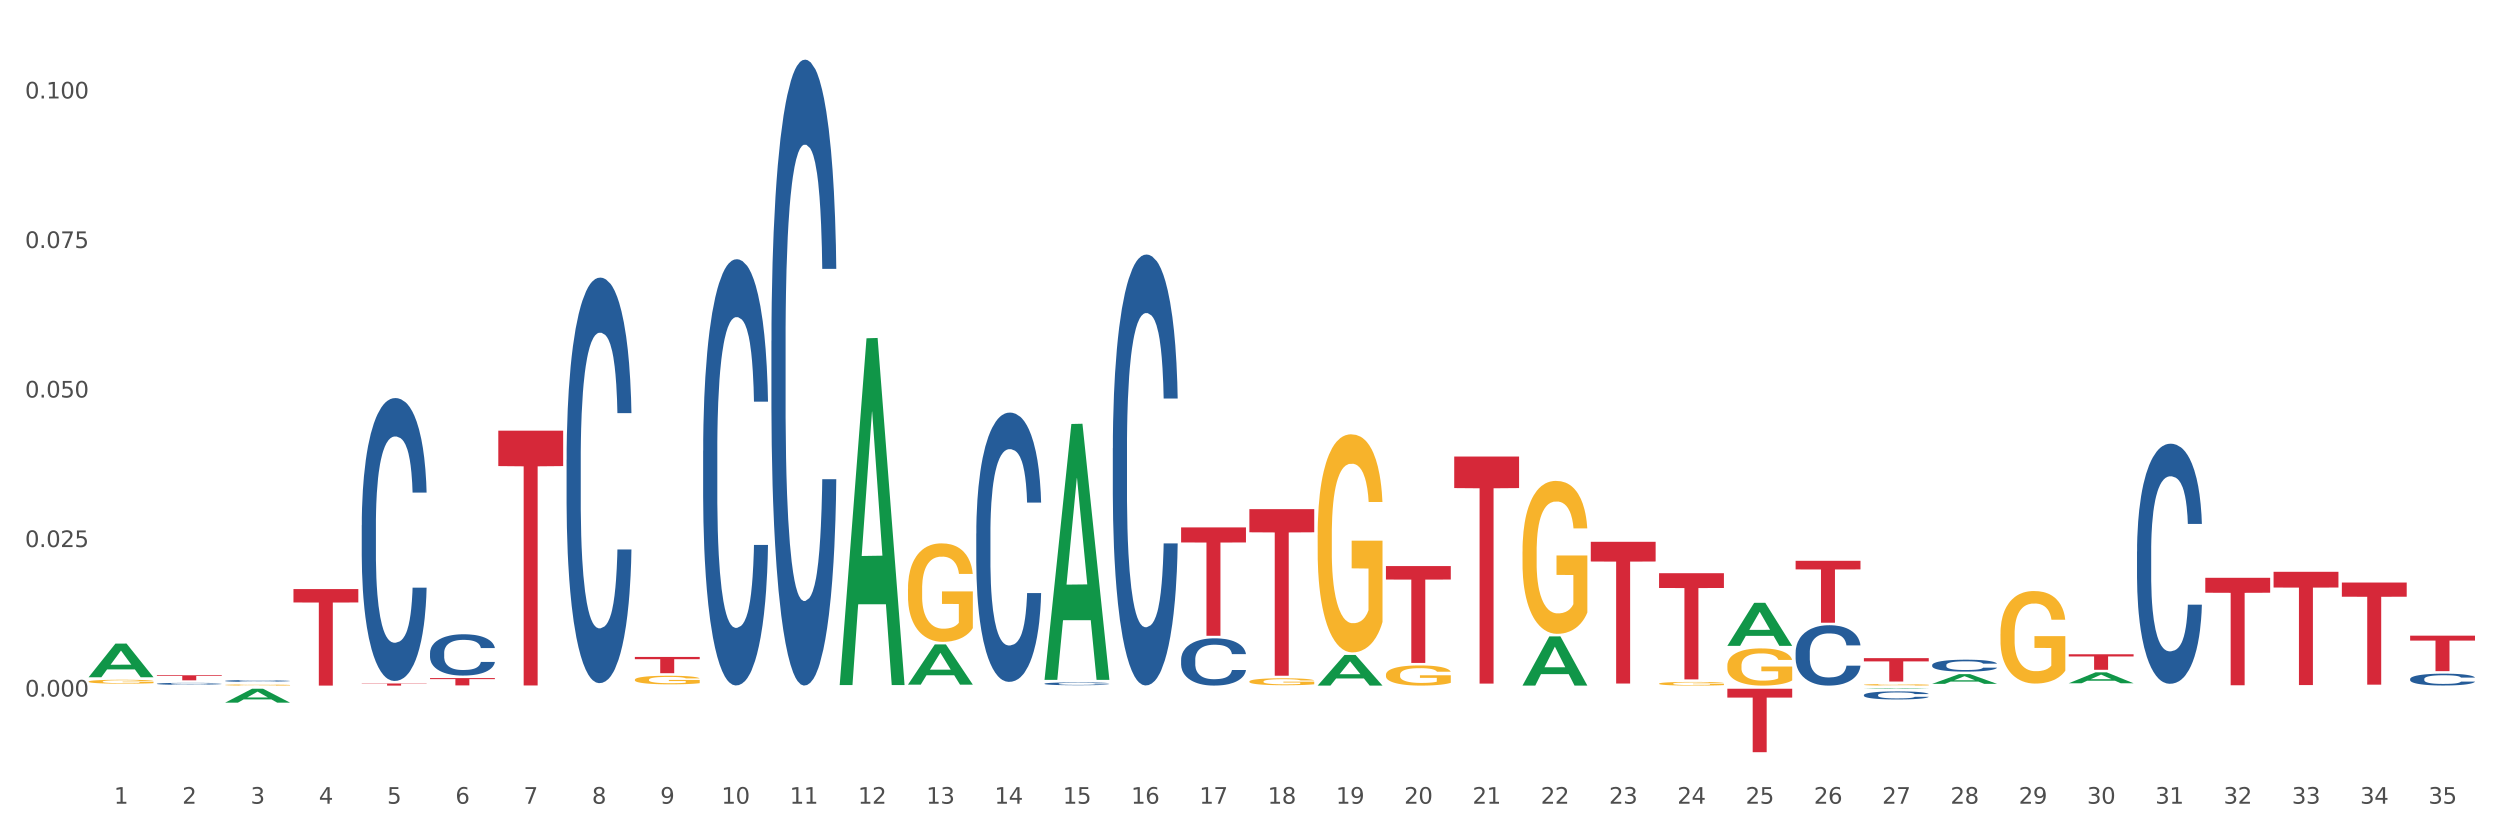 <?xml version="1.0" encoding="utf-8" standalone="no"?>
<!DOCTYPE svg PUBLIC "-//W3C//DTD SVG 1.1//EN"
  "http://www.w3.org/Graphics/SVG/1.1/DTD/svg11.dtd">
<svg xmlns:xlink="http://www.w3.org/1999/xlink" width="1080pt" height="360pt" viewBox="0 0 1080 360" xmlns="http://www.w3.org/2000/svg" version="1.1">
 <rect x="0" y="0" width="1080" height="360" fill="#333333" stroke="none"/>
 <defs>
  <style type="text/css">*{stroke-linejoin: round; stroke-linecap: butt}</style>
 </defs>
 <g id="figure_1">
  <g id="patch_1">
   <path d="M 0 360 
L 1080 360 
L 1080 0 
L 0 0 
z
" style="fill: #ffffff; stroke: #ffffff; stroke-linejoin: miter"/>
  </g>
  <g id="axes_1">
   <g id="matplotlib.axis_1">
    <g id="xtick_1">
     <g id="text_1">
      <!-- 1 -->
      <g style="fill: #4d4d4d" transform="translate(49.24 347.204) scale(0.096 -0.096)">
       <defs>
        <path id="DejaVuSans-31" d="M 794 531 
L 1825 531 
L 1825 4091 
L 703 3866 
L 703 4441 
L 1819 4666 
L 2450 4666 
L 2450 531 
L 3481 531 
L 3481 0 
L 794 0 
L 794 531 
z
" transform="scale(0.016)"/>
       </defs>
       <use xlink:href="#DejaVuSans-31"/>
      </g>
     </g>
    </g>
    <g id="xtick_2">
     <g id="text_2">
      <!-- 2 -->
      <g style="fill: #4d4d4d" transform="translate(78.737 347.204) scale(0.096 -0.096)">
       <defs>
        <path id="DejaVuSans-32" d="M 1228 531 
L 3431 531 
L 3431 0 
L 469 0 
L 469 531 
Q 828 903 1448 1529 
Q 2069 2156 2228 2338 
Q 2531 2678 2651 2914 
Q 2772 3150 2772 3378 
Q 2772 3750 2511 3984 
Q 2250 4219 1831 4219 
Q 1534 4219 1204 4116 
Q 875 4013 500 3803 
L 500 4441 
Q 881 4594 1212 4672 
Q 1544 4750 1819 4750 
Q 2544 4750 2975 4387 
Q 3406 4025 3406 3419 
Q 3406 3131 3298 2873 
Q 3191 2616 2906 2266 
Q 2828 2175 2409 1742 
Q 1991 1309 1228 531 
z
" transform="scale(0.016)"/>
       </defs>
       <use xlink:href="#DejaVuSans-32"/>
      </g>
     </g>
    </g>
    <g id="xtick_3">
     <g id="text_3">
      <!-- 3 -->
      <g style="fill: #4d4d4d" transform="translate(108.234 347.204) scale(0.096 -0.096)">
       <defs>
        <path id="DejaVuSans-33" d="M 2597 2516 
Q 3050 2419 3304 2112 
Q 3559 1806 3559 1356 
Q 3559 666 3084 287 
Q 2609 -91 1734 -91 
Q 1441 -91 1130 -33 
Q 819 25 488 141 
L 488 750 
Q 750 597 1062 519 
Q 1375 441 1716 441 
Q 2309 441 2620 675 
Q 2931 909 2931 1356 
Q 2931 1769 2642 2001 
Q 2353 2234 1838 2234 
L 1294 2234 
L 1294 2753 
L 1863 2753 
Q 2328 2753 2575 2939 
Q 2822 3125 2822 3475 
Q 2822 3834 2567 4026 
Q 2313 4219 1838 4219 
Q 1578 4219 1281 4162 
Q 984 4106 628 3988 
L 628 4550 
Q 988 4650 1302 4700 
Q 1616 4750 1894 4750 
Q 2613 4750 3031 4423 
Q 3450 4097 3450 3541 
Q 3450 3153 3228 2886 
Q 3006 2619 2597 2516 
z
" transform="scale(0.016)"/>
       </defs>
       <use xlink:href="#DejaVuSans-33"/>
      </g>
     </g>
    </g>
    <g id="xtick_4">
     <g id="text_4">
      <!-- 4 -->
      <g style="fill: #4d4d4d" transform="translate(137.731 347.204) scale(0.096 -0.096)">
       <defs>
        <path id="DejaVuSans-34" d="M 2419 4116 
L 825 1625 
L 2419 1625 
L 2419 4116 
z
M 2253 4666 
L 3047 4666 
L 3047 1625 
L 3713 1625 
L 3713 1100 
L 3047 1100 
L 3047 0 
L 2419 0 
L 2419 1100 
L 313 1100 
L 313 1709 
L 2253 4666 
z
" transform="scale(0.016)"/>
       </defs>
       <use xlink:href="#DejaVuSans-34"/>
      </g>
     </g>
    </g>
    <g id="xtick_5">
     <g id="text_5">
      <!-- 5 -->
      <g style="fill: #4d4d4d" transform="translate(167.228 347.204) scale(0.096 -0.096)">
       <defs>
        <path id="DejaVuSans-35" d="M 691 4666 
L 3169 4666 
L 3169 4134 
L 1269 4134 
L 1269 2991 
Q 1406 3038 1543 3061 
Q 1681 3084 1819 3084 
Q 2600 3084 3056 2656 
Q 3513 2228 3513 1497 
Q 3513 744 3044 326 
Q 2575 -91 1722 -91 
Q 1428 -91 1123 -41 
Q 819 9 494 109 
L 494 744 
Q 775 591 1075 516 
Q 1375 441 1709 441 
Q 2250 441 2565 725 
Q 2881 1009 2881 1497 
Q 2881 1984 2565 2268 
Q 2250 2553 1709 2553 
Q 1456 2553 1204 2497 
Q 953 2441 691 2322 
L 691 4666 
z
" transform="scale(0.016)"/>
       </defs>
       <use xlink:href="#DejaVuSans-35"/>
      </g>
     </g>
    </g>
    <g id="xtick_6">
     <g id="text_6">
      <!-- 6 -->
      <g style="fill: #4d4d4d" transform="translate(196.725 347.204) scale(0.096 -0.096)">
       <defs>
        <path id="DejaVuSans-36" d="M 2113 2584 
Q 1688 2584 1439 2293 
Q 1191 2003 1191 1497 
Q 1191 994 1439 701 
Q 1688 409 2113 409 
Q 2538 409 2786 701 
Q 3034 994 3034 1497 
Q 3034 2003 2786 2293 
Q 2538 2584 2113 2584 
z
M 3366 4563 
L 3366 3988 
Q 3128 4100 2886 4159 
Q 2644 4219 2406 4219 
Q 1781 4219 1451 3797 
Q 1122 3375 1075 2522 
Q 1259 2794 1537 2939 
Q 1816 3084 2150 3084 
Q 2853 3084 3261 2657 
Q 3669 2231 3669 1497 
Q 3669 778 3244 343 
Q 2819 -91 2113 -91 
Q 1303 -91 875 529 
Q 447 1150 447 2328 
Q 447 3434 972 4092 
Q 1497 4750 2381 4750 
Q 2619 4750 2861 4703 
Q 3103 4656 3366 4563 
z
" transform="scale(0.016)"/>
       </defs>
       <use xlink:href="#DejaVuSans-36"/>
      </g>
     </g>
    </g>
    <g id="xtick_7">
     <g id="text_7">
      <!-- 7 -->
      <g style="fill: #4d4d4d" transform="translate(226.221 347.204) scale(0.096 -0.096)">
       <defs>
        <path id="DejaVuSans-37" d="M 525 4666 
L 3525 4666 
L 3525 4397 
L 1831 0 
L 1172 0 
L 2766 4134 
L 525 4134 
L 525 4666 
z
" transform="scale(0.016)"/>
       </defs>
       <use xlink:href="#DejaVuSans-37"/>
      </g>
     </g>
    </g>
    <g id="xtick_8">
     <g id="text_8">
      <!-- 8 -->
      <g style="fill: #4d4d4d" transform="translate(255.718 347.204) scale(0.096 -0.096)">
       <defs>
        <path id="DejaVuSans-38" d="M 2034 2216 
Q 1584 2216 1326 1975 
Q 1069 1734 1069 1313 
Q 1069 891 1326 650 
Q 1584 409 2034 409 
Q 2484 409 2743 651 
Q 3003 894 3003 1313 
Q 3003 1734 2745 1975 
Q 2488 2216 2034 2216 
z
M 1403 2484 
Q 997 2584 770 2862 
Q 544 3141 544 3541 
Q 544 4100 942 4425 
Q 1341 4750 2034 4750 
Q 2731 4750 3128 4425 
Q 3525 4100 3525 3541 
Q 3525 3141 3298 2862 
Q 3072 2584 2669 2484 
Q 3125 2378 3379 2068 
Q 3634 1759 3634 1313 
Q 3634 634 3220 271 
Q 2806 -91 2034 -91 
Q 1263 -91 848 271 
Q 434 634 434 1313 
Q 434 1759 690 2068 
Q 947 2378 1403 2484 
z
M 1172 3481 
Q 1172 3119 1398 2916 
Q 1625 2713 2034 2713 
Q 2441 2713 2670 2916 
Q 2900 3119 2900 3481 
Q 2900 3844 2670 4047 
Q 2441 4250 2034 4250 
Q 1625 4250 1398 4047 
Q 1172 3844 1172 3481 
z
" transform="scale(0.016)"/>
       </defs>
       <use xlink:href="#DejaVuSans-38"/>
      </g>
     </g>
    </g>
    <g id="xtick_9">
     <g id="text_9">
      <!-- 9 -->
      <g style="fill: #4d4d4d" transform="translate(285.215 347.204) scale(0.096 -0.096)">
       <defs>
        <path id="DejaVuSans-39" d="M 703 97 
L 703 672 
Q 941 559 1184 500 
Q 1428 441 1663 441 
Q 2288 441 2617 861 
Q 2947 1281 2994 2138 
Q 2813 1869 2534 1725 
Q 2256 1581 1919 1581 
Q 1219 1581 811 2004 
Q 403 2428 403 3163 
Q 403 3881 828 4315 
Q 1253 4750 1959 4750 
Q 2769 4750 3195 4129 
Q 3622 3509 3622 2328 
Q 3622 1225 3098 567 
Q 2575 -91 1691 -91 
Q 1453 -91 1209 -44 
Q 966 3 703 97 
z
M 1959 2075 
Q 2384 2075 2632 2365 
Q 2881 2656 2881 3163 
Q 2881 3666 2632 3958 
Q 2384 4250 1959 4250 
Q 1534 4250 1286 3958 
Q 1038 3666 1038 3163 
Q 1038 2656 1286 2365 
Q 1534 2075 1959 2075 
z
" transform="scale(0.016)"/>
       </defs>
       <use xlink:href="#DejaVuSans-39"/>
      </g>
     </g>
    </g>
    <g id="xtick_10">
     <g id="text_10">
      <!-- 10 -->
      <g style="fill: #4d4d4d" transform="translate(311.658 347.204) scale(0.096 -0.096)">
       <defs>
        <path id="DejaVuSans-30" d="M 2034 4250 
Q 1547 4250 1301 3770 
Q 1056 3291 1056 2328 
Q 1056 1369 1301 889 
Q 1547 409 2034 409 
Q 2525 409 2770 889 
Q 3016 1369 3016 2328 
Q 3016 3291 2770 3770 
Q 2525 4250 2034 4250 
z
M 2034 4750 
Q 2819 4750 3233 4129 
Q 3647 3509 3647 2328 
Q 3647 1150 3233 529 
Q 2819 -91 2034 -91 
Q 1250 -91 836 529 
Q 422 1150 422 2328 
Q 422 3509 836 4129 
Q 1250 4750 2034 4750 
z
" transform="scale(0.016)"/>
       </defs>
       <use xlink:href="#DejaVuSans-31"/>
       <use xlink:href="#DejaVuSans-30" transform="translate(63.623 0)"/>
      </g>
     </g>
    </g>
    <g id="xtick_11">
     <g id="text_11">
      <!-- 11 -->
      <g style="fill: #4d4d4d" transform="translate(341.155 347.204) scale(0.096 -0.096)">
       <use xlink:href="#DejaVuSans-31"/>
       <use xlink:href="#DejaVuSans-31" transform="translate(63.623 0)"/>
      </g>
     </g>
    </g>
    <g id="xtick_12">
     <g id="text_12">
      <!-- 12 -->
      <g style="fill: #4d4d4d" transform="translate(370.652 347.204) scale(0.096 -0.096)">
       <use xlink:href="#DejaVuSans-31"/>
       <use xlink:href="#DejaVuSans-32" transform="translate(63.623 0)"/>
      </g>
     </g>
    </g>
    <g id="xtick_13">
     <g id="text_13">
      <!-- 13 -->
      <g style="fill: #4d4d4d" transform="translate(400.149 347.204) scale(0.096 -0.096)">
       <use xlink:href="#DejaVuSans-31"/>
       <use xlink:href="#DejaVuSans-33" transform="translate(63.623 0)"/>
      </g>
     </g>
    </g>
    <g id="xtick_14">
     <g id="text_14">
      <!-- 14 -->
      <g style="fill: #4d4d4d" transform="translate(429.646 347.204) scale(0.096 -0.096)">
       <use xlink:href="#DejaVuSans-31"/>
       <use xlink:href="#DejaVuSans-34" transform="translate(63.623 0)"/>
      </g>
     </g>
    </g>
    <g id="xtick_15">
     <g id="text_15">
      <!-- 15 -->
      <g style="fill: #4d4d4d" transform="translate(459.143 347.204) scale(0.096 -0.096)">
       <use xlink:href="#DejaVuSans-31"/>
       <use xlink:href="#DejaVuSans-35" transform="translate(63.623 0)"/>
      </g>
     </g>
    </g>
    <g id="xtick_16">
     <g id="text_16">
      <!-- 16 -->
      <g style="fill: #4d4d4d" transform="translate(488.64 347.204) scale(0.096 -0.096)">
       <use xlink:href="#DejaVuSans-31"/>
       <use xlink:href="#DejaVuSans-36" transform="translate(63.623 0)"/>
      </g>
     </g>
    </g>
    <g id="xtick_17">
     <g id="text_17">
      <!-- 17 -->
      <g style="fill: #4d4d4d" transform="translate(518.137 347.204) scale(0.096 -0.096)">
       <use xlink:href="#DejaVuSans-31"/>
       <use xlink:href="#DejaVuSans-37" transform="translate(63.623 0)"/>
      </g>
     </g>
    </g>
    <g id="xtick_18">
     <g id="text_18">
      <!-- 18 -->
      <g style="fill: #4d4d4d" transform="translate(547.634 347.204) scale(0.096 -0.096)">
       <use xlink:href="#DejaVuSans-31"/>
       <use xlink:href="#DejaVuSans-38" transform="translate(63.623 0)"/>
      </g>
     </g>
    </g>
    <g id="xtick_19">
     <g id="text_19">
      <!-- 19 -->
      <g style="fill: #4d4d4d" transform="translate(577.13 347.204) scale(0.096 -0.096)">
       <use xlink:href="#DejaVuSans-31"/>
       <use xlink:href="#DejaVuSans-39" transform="translate(63.623 0)"/>
      </g>
     </g>
    </g>
    <g id="xtick_20">
     <g id="text_20">
      <!-- 20 -->
      <g style="fill: #4d4d4d" transform="translate(606.627 347.204) scale(0.096 -0.096)">
       <use xlink:href="#DejaVuSans-32"/>
       <use xlink:href="#DejaVuSans-30" transform="translate(63.623 0)"/>
      </g>
     </g>
    </g>
    <g id="xtick_21">
     <g id="text_21">
      <!-- 21 -->
      <g style="fill: #4d4d4d" transform="translate(636.124 347.204) scale(0.096 -0.096)">
       <use xlink:href="#DejaVuSans-32"/>
       <use xlink:href="#DejaVuSans-31" transform="translate(63.623 0)"/>
      </g>
     </g>
    </g>
    <g id="xtick_22">
     <g id="text_22">
      <!-- 22 -->
      <g style="fill: #4d4d4d" transform="translate(665.621 347.204) scale(0.096 -0.096)">
       <use xlink:href="#DejaVuSans-32"/>
       <use xlink:href="#DejaVuSans-32" transform="translate(63.623 0)"/>
      </g>
     </g>
    </g>
    <g id="xtick_23">
     <g id="text_23">
      <!-- 23 -->
      <g style="fill: #4d4d4d" transform="translate(695.118 347.204) scale(0.096 -0.096)">
       <use xlink:href="#DejaVuSans-32"/>
       <use xlink:href="#DejaVuSans-33" transform="translate(63.623 0)"/>
      </g>
     </g>
    </g>
    <g id="xtick_24">
     <g id="text_24">
      <!-- 24 -->
      <g style="fill: #4d4d4d" transform="translate(724.615 347.204) scale(0.096 -0.096)">
       <use xlink:href="#DejaVuSans-32"/>
       <use xlink:href="#DejaVuSans-34" transform="translate(63.623 0)"/>
      </g>
     </g>
    </g>
    <g id="xtick_25">
     <g id="text_25">
      <!-- 25 -->
      <g style="fill: #4d4d4d" transform="translate(754.112 347.204) scale(0.096 -0.096)">
       <use xlink:href="#DejaVuSans-32"/>
       <use xlink:href="#DejaVuSans-35" transform="translate(63.623 0)"/>
      </g>
     </g>
    </g>
    <g id="xtick_26">
     <g id="text_26">
      <!-- 26 -->
      <g style="fill: #4d4d4d" transform="translate(783.609 347.204) scale(0.096 -0.096)">
       <use xlink:href="#DejaVuSans-32"/>
       <use xlink:href="#DejaVuSans-36" transform="translate(63.623 0)"/>
      </g>
     </g>
    </g>
    <g id="xtick_27">
     <g id="text_27">
      <!-- 27 -->
      <g style="fill: #4d4d4d" transform="translate(813.106 347.204) scale(0.096 -0.096)">
       <use xlink:href="#DejaVuSans-32"/>
       <use xlink:href="#DejaVuSans-37" transform="translate(63.623 0)"/>
      </g>
     </g>
    </g>
    <g id="xtick_28">
     <g id="text_28">
      <!-- 28 -->
      <g style="fill: #4d4d4d" transform="translate(842.603 347.204) scale(0.096 -0.096)">
       <use xlink:href="#DejaVuSans-32"/>
       <use xlink:href="#DejaVuSans-38" transform="translate(63.623 0)"/>
      </g>
     </g>
    </g>
    <g id="xtick_29">
     <g id="text_29">
      <!-- 29 -->
      <g style="fill: #4d4d4d" transform="translate(872.1 347.204) scale(0.096 -0.096)">
       <use xlink:href="#DejaVuSans-32"/>
       <use xlink:href="#DejaVuSans-39" transform="translate(63.623 0)"/>
      </g>
     </g>
    </g>
    <g id="xtick_30">
     <g id="text_30">
      <!-- 30 -->
      <g style="fill: #4d4d4d" transform="translate(901.596 347.204) scale(0.096 -0.096)">
       <use xlink:href="#DejaVuSans-33"/>
       <use xlink:href="#DejaVuSans-30" transform="translate(63.623 0)"/>
      </g>
     </g>
    </g>
    <g id="xtick_31">
     <g id="text_31">
      <!-- 31 -->
      <g style="fill: #4d4d4d" transform="translate(931.093 347.204) scale(0.096 -0.096)">
       <use xlink:href="#DejaVuSans-33"/>
       <use xlink:href="#DejaVuSans-31" transform="translate(63.623 0)"/>
      </g>
     </g>
    </g>
    <g id="xtick_32">
     <g id="text_32">
      <!-- 32 -->
      <g style="fill: #4d4d4d" transform="translate(960.59 347.204) scale(0.096 -0.096)">
       <use xlink:href="#DejaVuSans-33"/>
       <use xlink:href="#DejaVuSans-32" transform="translate(63.623 0)"/>
      </g>
     </g>
    </g>
    <g id="xtick_33">
     <g id="text_33">
      <!-- 33 -->
      <g style="fill: #4d4d4d" transform="translate(990.087 347.204) scale(0.096 -0.096)">
       <use xlink:href="#DejaVuSans-33"/>
       <use xlink:href="#DejaVuSans-33" transform="translate(63.623 0)"/>
      </g>
     </g>
    </g>
    <g id="xtick_34">
     <g id="text_34">
      <!-- 34 -->
      <g style="fill: #4d4d4d" transform="translate(1019.584 347.204) scale(0.096 -0.096)">
       <use xlink:href="#DejaVuSans-33"/>
       <use xlink:href="#DejaVuSans-34" transform="translate(63.623 0)"/>
      </g>
     </g>
    </g>
    <g id="xtick_35">
     <g id="text_35">
      <!-- 35 -->
      <g style="fill: #4d4d4d" transform="translate(1049.081 347.204) scale(0.096 -0.096)">
       <use xlink:href="#DejaVuSans-33"/>
       <use xlink:href="#DejaVuSans-35" transform="translate(63.623 0)"/>
      </g>
     </g>
    </g>
    <g id="xtick_36"/>
    <g id="xtick_37"/>
    <g id="xtick_38"/>
    <g id="xtick_39"/>
    <g id="xtick_40"/>
    <g id="xtick_41"/>
    <g id="xtick_42"/>
    <g id="xtick_43"/>
    <g id="xtick_44"/>
    <g id="xtick_45"/>
    <g id="xtick_46"/>
    <g id="xtick_47"/>
    <g id="xtick_48"/>
    <g id="xtick_49"/>
    <g id="xtick_50"/>
    <g id="xtick_51"/>
    <g id="xtick_52"/>
    <g id="xtick_53"/>
    <g id="xtick_54"/>
    <g id="xtick_55"/>
    <g id="xtick_56"/>
    <g id="xtick_57"/>
    <g id="xtick_58"/>
    <g id="xtick_59"/>
    <g id="xtick_60"/>
    <g id="xtick_61"/>
    <g id="xtick_62"/>
    <g id="xtick_63"/>
    <g id="xtick_64"/>
    <g id="xtick_65"/>
    <g id="xtick_66"/>
    <g id="xtick_67"/>
    <g id="xtick_68"/>
    <g id="xtick_69"/>
   </g>
   <g id="matplotlib.axis_2">
    <g id="ytick_1">
     <g id="text_36">
      <!-- 0.000 -->
      <g style="fill: #4d4d4d" transform="translate(10.8 300.916) scale(0.096 -0.096)">
       <defs>
        <path id="DejaVuSans-2e" d="M 684 794 
L 1344 794 
L 1344 0 
L 684 0 
L 684 794 
z
" transform="scale(0.016)"/>
       </defs>
       <use xlink:href="#DejaVuSans-30"/>
       <use xlink:href="#DejaVuSans-2e" transform="translate(63.623 0)"/>
       <use xlink:href="#DejaVuSans-30" transform="translate(95.41 0)"/>
       <use xlink:href="#DejaVuSans-30" transform="translate(159.033 0)"/>
       <use xlink:href="#DejaVuSans-30" transform="translate(222.656 0)"/>
      </g>
     </g>
    </g>
    <g id="ytick_2">
     <g id="text_37">
      <!-- 0.025 -->
      <g style="fill: #4d4d4d" transform="translate(10.8 236.324) scale(0.096 -0.096)">
       <use xlink:href="#DejaVuSans-30"/>
       <use xlink:href="#DejaVuSans-2e" transform="translate(63.623 0)"/>
       <use xlink:href="#DejaVuSans-30" transform="translate(95.41 0)"/>
       <use xlink:href="#DejaVuSans-32" transform="translate(159.033 0)"/>
       <use xlink:href="#DejaVuSans-35" transform="translate(222.656 0)"/>
      </g>
     </g>
    </g>
    <g id="ytick_3">
     <g id="text_38">
      <!-- 0.050 -->
      <g style="fill: #4d4d4d" transform="translate(10.8 171.732) scale(0.096 -0.096)">
       <use xlink:href="#DejaVuSans-30"/>
       <use xlink:href="#DejaVuSans-2e" transform="translate(63.623 0)"/>
       <use xlink:href="#DejaVuSans-30" transform="translate(95.41 0)"/>
       <use xlink:href="#DejaVuSans-35" transform="translate(159.033 0)"/>
       <use xlink:href="#DejaVuSans-30" transform="translate(222.656 0)"/>
      </g>
     </g>
    </g>
    <g id="ytick_4">
     <g id="text_39">
      <!-- 0.075 -->
      <g style="fill: #4d4d4d" transform="translate(10.8 107.14) scale(0.096 -0.096)">
       <use xlink:href="#DejaVuSans-30"/>
       <use xlink:href="#DejaVuSans-2e" transform="translate(63.623 0)"/>
       <use xlink:href="#DejaVuSans-30" transform="translate(95.41 0)"/>
       <use xlink:href="#DejaVuSans-37" transform="translate(159.033 0)"/>
       <use xlink:href="#DejaVuSans-35" transform="translate(222.656 0)"/>
      </g>
     </g>
    </g>
    <g id="ytick_5">
     <g id="text_40">
      <!-- 0.100 -->
      <g style="fill: #4d4d4d" transform="translate(10.8 42.548) scale(0.096 -0.096)">
       <use xlink:href="#DejaVuSans-30"/>
       <use xlink:href="#DejaVuSans-2e" transform="translate(63.623 0)"/>
       <use xlink:href="#DejaVuSans-31" transform="translate(95.41 0)"/>
       <use xlink:href="#DejaVuSans-30" transform="translate(159.033 0)"/>
       <use xlink:href="#DejaVuSans-30" transform="translate(222.656 0)"/>
      </g>
     </g>
    </g>
    <g id="ytick_6"/>
    <g id="ytick_7"/>
    <g id="ytick_8"/>
    <g id="ytick_9"/>
    <g id="ytick_10"/>
   </g>
   <g id="PolyCollection_1">
    <path d="M 38.283 292.538 
L 38.312 292.524 
L 49.867 278.033 
L 54.663 278.019 
L 66.305 292.565 
L 60.758 292.565 
L 58.245 289.178 
L 46.314 289.178 
L 46.227 289.233 
L 43.801 292.565 
L 38.283 292.565 
L 38.283 292.538 
L 47.816 287.157 
L 56.743 287.143 
L 52.323 281.119 
L 52.265 281.092 
L 52.207 281.133 
L 47.787 287.143 
L 47.816 287.157 
L 38.283 292.538 
z
" clip-path="url(#p7308632125)" style="fill: #109648"/>
    <path d="M 97.277 303.531 
L 97.306 303.525 
L 108.861 297.544 
L 113.657 297.538 
L 125.299 303.542 
L 119.752 303.542 
L 117.239 302.144 
L 105.308 302.144 
L 105.221 302.167 
L 102.795 303.542 
L 97.277 303.542 
L 97.277 303.531 
L 106.81 301.31 
L 115.737 301.304 
L 111.317 298.818 
L 111.259 298.806 
L 111.201 298.823 
L 106.781 301.304 
L 106.81 301.31 
L 97.277 303.531 
z
" clip-path="url(#p7308632125)" style="fill: #109648"/>
    <path d="M 569.227 231.156 
L 569.26 231.07 
L 569.26 227.972 
L 569.327 225.304 
L 569.657 218.85 
L 570.154 213.515 
L 570.518 210.675 
L 570.882 208.352 
L 571.312 206.028 
L 571.841 203.619 
L 572.8 200.09 
L 573.396 198.283 
L 574.124 196.39 
L 575.447 193.636 
L 576.407 192.087 
L 577.399 190.797 
L 579.02 189.248 
L 580.079 188.559 
L 581.204 188.043 
L 582.56 187.699 
L 583.586 187.613 
L 585.835 187.871 
L 587.754 188.645 
L 588.681 189.248 
L 589.872 190.28 
L 590.5 190.969 
L 591.526 192.346 
L 592.585 194.153 
L 593.312 195.702 
L 594.404 198.628 
L 595.231 201.553 
L 595.992 205.168 
L 596.389 207.663 
L 596.687 209.987 
L 596.952 212.654 
L 597.216 216.871 
L 591.261 216.871 
L 591.03 213.859 
L 590.666 211.019 
L 590.136 208.266 
L 589.673 206.545 
L 588.879 204.393 
L 588.151 203.016 
L 587.39 201.984 
L 586.464 201.123 
L 585.736 200.693 
L 584.711 200.349 
L 582.693 200.435 
L 581.336 201.123 
L 580.41 201.984 
L 579.814 202.758 
L 579.285 203.619 
L 578.689 204.823 
L 577.995 206.631 
L 577.498 208.266 
L 577.002 210.331 
L 576.605 212.396 
L 576.241 214.806 
L 575.943 217.387 
L 575.712 220.055 
L 575.513 223.325 
L 575.348 228.747 
L 575.348 240.536 
L 575.414 243.204 
L 575.579 246.732 
L 575.778 249.4 
L 576.109 252.584 
L 576.407 254.735 
L 576.969 257.833 
L 577.598 260.415 
L 578.094 262.05 
L 578.59 263.426 
L 579.45 265.32 
L 580.41 266.869 
L 581.237 267.815 
L 582.362 268.676 
L 583.123 269.02 
L 583.784 269.192 
L 585.405 269.192 
L 586.563 268.934 
L 587.854 268.332 
L 588.846 267.557 
L 589.673 266.61 
L 590.6 265.061 
L 591.195 263.599 
L 591.195 245.613 
L 583.917 245.527 
L 583.917 233.566 
L 597.249 233.566 
L 597.249 268.676 
L 596.687 270.483 
L 596.058 272.118 
L 595.397 273.581 
L 594.404 275.388 
L 593.213 277.109 
L 592.155 278.314 
L 591.03 279.347 
L 589.706 280.293 
L 587.986 281.154 
L 586.927 281.498 
L 585.604 281.756 
L 584.049 281.842 
L 582.693 281.67 
L 581.369 281.24 
L 579.98 280.465 
L 578.623 279.347 
L 577.598 278.228 
L 576.572 276.851 
L 575.48 275.044 
L 574.62 273.323 
L 573.958 271.774 
L 573.231 269.794 
L 572.437 267.213 
L 571.841 264.889 
L 571.312 262.48 
L 570.749 259.382 
L 570.352 256.714 
L 569.955 253.358 
L 569.724 250.863 
L 569.459 246.99 
L 569.26 241.569 
L 569.227 231.156 
z
" clip-path="url(#p7308632125)" style="fill: #f7b32b"/>
    <path d="M 539.73 294.405 
L 539.764 294.402 
L 539.764 294.303 
L 539.83 294.217 
L 540.161 294.01 
L 540.657 293.84 
L 541.021 293.749 
L 541.385 293.674 
L 541.815 293.6 
L 542.344 293.523 
L 543.304 293.41 
L 543.899 293.352 
L 544.627 293.291 
L 545.95 293.203 
L 546.91 293.153 
L 547.902 293.112 
L 549.523 293.062 
L 550.582 293.04 
L 551.707 293.024 
L 553.063 293.013 
L 554.089 293.01 
L 556.339 293.018 
L 558.257 293.043 
L 559.184 293.062 
L 560.375 293.095 
L 561.003 293.117 
L 562.029 293.162 
L 563.088 293.219 
L 563.816 293.269 
L 564.907 293.363 
L 565.734 293.456 
L 566.495 293.572 
L 566.892 293.652 
L 567.19 293.727 
L 567.455 293.812 
L 567.719 293.947 
L 561.764 293.947 
L 561.533 293.851 
L 561.169 293.76 
L 560.639 293.671 
L 560.176 293.616 
L 559.382 293.547 
L 558.654 293.503 
L 557.894 293.47 
L 556.967 293.443 
L 556.239 293.429 
L 555.214 293.418 
L 553.196 293.421 
L 551.839 293.443 
L 550.913 293.47 
L 550.317 293.495 
L 549.788 293.523 
L 549.192 293.561 
L 548.498 293.619 
L 548.001 293.671 
L 547.505 293.738 
L 547.108 293.804 
L 546.744 293.881 
L 546.447 293.964 
L 546.215 294.049 
L 546.016 294.154 
L 545.851 294.327 
L 545.851 294.705 
L 545.917 294.79 
L 546.083 294.903 
L 546.281 294.989 
L 546.612 295.091 
L 546.91 295.16 
L 547.472 295.259 
L 548.101 295.342 
L 548.597 295.394 
L 549.093 295.438 
L 549.953 295.499 
L 550.913 295.548 
L 551.74 295.579 
L 552.865 295.606 
L 553.626 295.617 
L 554.287 295.623 
L 555.908 295.623 
L 557.066 295.614 
L 558.357 295.595 
L 559.349 295.57 
L 560.176 295.54 
L 561.103 295.49 
L 561.698 295.444 
L 561.698 294.868 
L 554.42 294.865 
L 554.42 294.482 
L 567.753 294.482 
L 567.753 295.606 
L 567.19 295.664 
L 566.562 295.716 
L 565.9 295.763 
L 564.907 295.821 
L 563.716 295.876 
L 562.658 295.915 
L 561.533 295.948 
L 560.209 295.978 
L 558.489 296.006 
L 557.43 296.017 
L 556.107 296.025 
L 554.552 296.028 
L 553.196 296.022 
L 551.872 296.009 
L 550.483 295.984 
L 549.126 295.948 
L 548.101 295.912 
L 547.075 295.868 
L 545.983 295.81 
L 545.123 295.755 
L 544.461 295.705 
L 543.734 295.642 
L 542.94 295.559 
L 542.344 295.485 
L 541.815 295.408 
L 541.252 295.309 
L 540.855 295.223 
L 540.458 295.116 
L 540.227 295.036 
L 539.962 294.912 
L 539.764 294.738 
L 539.73 294.405 
z
" clip-path="url(#p7308632125)" style="fill: #f7b32b"/>
    <path d="M 746.209 287.537 
L 746.242 287.522 
L 746.242 286.994 
L 746.308 286.539 
L 746.639 285.438 
L 747.135 284.528 
L 747.499 284.043 
L 747.863 283.647 
L 748.293 283.251 
L 748.822 282.84 
L 749.782 282.238 
L 750.377 281.93 
L 751.105 281.607 
L 752.429 281.137 
L 753.388 280.873 
L 754.381 280.653 
L 756.002 280.388 
L 757.06 280.271 
L 758.185 280.183 
L 759.542 280.124 
L 760.567 280.11 
L 762.817 280.154 
L 764.736 280.286 
L 765.662 280.388 
L 766.853 280.565 
L 767.482 280.682 
L 768.507 280.917 
L 769.566 281.225 
L 770.294 281.489 
L 771.386 281.988 
L 772.213 282.487 
L 772.974 283.104 
L 773.371 283.53 
L 773.668 283.926 
L 773.933 284.381 
L 774.198 285.1 
L 768.243 285.1 
L 768.011 284.587 
L 767.647 284.102 
L 767.118 283.632 
L 766.655 283.339 
L 765.861 282.972 
L 765.133 282.737 
L 764.372 282.561 
L 763.446 282.414 
L 762.718 282.341 
L 761.692 282.282 
L 759.674 282.297 
L 758.318 282.414 
L 757.391 282.561 
L 756.796 282.693 
L 756.266 282.84 
L 755.671 283.045 
L 754.976 283.354 
L 754.48 283.632 
L 753.984 283.985 
L 753.587 284.337 
L 753.223 284.748 
L 752.925 285.188 
L 752.693 285.643 
L 752.495 286.201 
L 752.329 287.126 
L 752.329 289.137 
L 752.396 289.592 
L 752.561 290.194 
L 752.759 290.649 
L 753.09 291.192 
L 753.388 291.559 
L 753.95 292.087 
L 754.579 292.528 
L 755.075 292.806 
L 755.572 293.041 
L 756.432 293.364 
L 757.391 293.628 
L 758.218 293.79 
L 759.343 293.937 
L 760.104 293.995 
L 760.766 294.025 
L 762.387 294.025 
L 763.545 293.981 
L 764.835 293.878 
L 765.828 293.746 
L 766.655 293.584 
L 767.581 293.32 
L 768.177 293.071 
L 768.177 290.003 
L 760.898 289.988 
L 760.898 287.948 
L 774.231 287.948 
L 774.231 293.937 
L 773.668 294.245 
L 773.04 294.524 
L 772.378 294.773 
L 771.386 295.082 
L 770.195 295.375 
L 769.136 295.581 
L 768.011 295.757 
L 766.688 295.918 
L 764.967 296.065 
L 763.909 296.124 
L 762.585 296.168 
L 761.03 296.183 
L 759.674 296.153 
L 758.351 296.08 
L 756.961 295.948 
L 755.605 295.757 
L 754.579 295.566 
L 753.553 295.331 
L 752.462 295.023 
L 751.602 294.729 
L 750.94 294.465 
L 750.212 294.128 
L 749.418 293.687 
L 748.822 293.291 
L 748.293 292.88 
L 747.731 292.351 
L 747.334 291.896 
L 746.937 291.324 
L 746.705 290.898 
L 746.44 290.238 
L 746.242 289.313 
L 746.209 287.537 
z
" clip-path="url(#p7308632125)" style="fill: #f7b32b"/>
    <path d="M 716.712 295.327 
L 716.745 295.325 
L 716.745 295.273 
L 716.811 295.228 
L 717.142 295.119 
L 717.638 295.029 
L 718.002 294.981 
L 718.366 294.942 
L 718.796 294.902 
L 719.326 294.862 
L 720.285 294.802 
L 720.88 294.772 
L 721.608 294.74 
L 722.932 294.693 
L 723.891 294.667 
L 724.884 294.645 
L 726.505 294.619 
L 727.563 294.607 
L 728.688 294.599 
L 730.045 294.593 
L 731.07 294.591 
L 733.32 294.596 
L 735.239 294.609 
L 736.165 294.619 
L 737.356 294.637 
L 737.985 294.648 
L 739.01 294.671 
L 740.069 294.702 
L 740.797 294.728 
L 741.889 294.777 
L 742.716 294.827 
L 743.477 294.888 
L 743.874 294.93 
L 744.172 294.969 
L 744.436 295.014 
L 744.701 295.086 
L 738.746 295.086 
L 738.514 295.035 
L 738.15 294.987 
L 737.621 294.94 
L 737.158 294.911 
L 736.364 294.875 
L 735.636 294.852 
L 734.875 294.834 
L 733.949 294.82 
L 733.221 294.812 
L 732.195 294.807 
L 730.177 294.808 
L 728.821 294.82 
L 727.894 294.834 
L 727.299 294.847 
L 726.769 294.862 
L 726.174 294.882 
L 725.479 294.913 
L 724.983 294.94 
L 724.487 294.975 
L 724.09 295.01 
L 723.726 295.051 
L 723.428 295.094 
L 723.196 295.139 
L 722.998 295.194 
L 722.832 295.286 
L 722.832 295.485 
L 722.899 295.53 
L 723.064 295.59 
L 723.263 295.635 
L 723.593 295.689 
L 723.891 295.725 
L 724.454 295.777 
L 725.082 295.821 
L 725.578 295.848 
L 726.075 295.872 
L 726.935 295.904 
L 727.894 295.93 
L 728.721 295.946 
L 729.846 295.96 
L 730.607 295.966 
L 731.269 295.969 
L 732.89 295.969 
L 734.048 295.965 
L 735.338 295.954 
L 736.331 295.941 
L 737.158 295.925 
L 738.084 295.899 
L 738.68 295.874 
L 738.68 295.571 
L 731.401 295.569 
L 731.401 295.367 
L 744.734 295.367 
L 744.734 295.96 
L 744.172 295.991 
L 743.543 296.018 
L 742.881 296.043 
L 741.889 296.074 
L 740.698 296.103 
L 739.639 296.123 
L 738.514 296.14 
L 737.191 296.156 
L 735.47 296.171 
L 734.412 296.177 
L 733.088 296.181 
L 731.534 296.183 
L 730.177 296.18 
L 728.854 296.172 
L 727.464 296.159 
L 726.108 296.14 
L 725.082 296.122 
L 724.057 296.098 
L 722.965 296.068 
L 722.105 296.039 
L 721.443 296.013 
L 720.715 295.979 
L 719.921 295.936 
L 719.326 295.896 
L 718.796 295.856 
L 718.234 295.803 
L 717.837 295.758 
L 717.44 295.702 
L 717.208 295.659 
L 716.944 295.594 
L 716.745 295.503 
L 716.712 295.327 
z
" clip-path="url(#p7308632125)" style="fill: #f7b32b"/>
    <path d="M 864.196 273.8 
L 864.23 273.763 
L 864.23 272.449 
L 864.296 271.317 
L 864.627 268.578 
L 865.123 266.315 
L 865.487 265.11 
L 865.851 264.124 
L 866.281 263.138 
L 866.81 262.116 
L 867.77 260.618 
L 868.365 259.852 
L 869.093 259.048 
L 870.416 257.88 
L 871.376 257.223 
L 872.368 256.675 
L 873.989 256.018 
L 875.048 255.726 
L 876.173 255.507 
L 877.529 255.36 
L 878.555 255.324 
L 880.805 255.434 
L 882.723 255.762 
L 883.65 256.018 
L 884.841 256.456 
L 885.469 256.748 
L 886.495 257.332 
L 887.554 258.099 
L 888.282 258.756 
L 889.373 259.998 
L 890.2 261.239 
L 890.961 262.773 
L 891.358 263.832 
L 891.656 264.818 
L 891.921 265.949 
L 892.185 267.739 
L 886.23 267.739 
L 885.999 266.461 
L 885.635 265.256 
L 885.106 264.087 
L 884.642 263.357 
L 883.848 262.444 
L 883.12 261.86 
L 882.36 261.422 
L 881.433 261.057 
L 880.705 260.874 
L 879.68 260.728 
L 877.662 260.765 
L 876.305 261.057 
L 875.379 261.422 
L 874.783 261.75 
L 874.254 262.116 
L 873.658 262.627 
L 872.964 263.394 
L 872.467 264.087 
L 871.971 264.964 
L 871.574 265.84 
L 871.21 266.862 
L 870.913 267.958 
L 870.681 269.09 
L 870.482 270.477 
L 870.317 272.778 
L 870.317 277.78 
L 870.383 278.912 
L 870.549 280.409 
L 870.747 281.541 
L 871.078 282.892 
L 871.376 283.805 
L 871.938 285.119 
L 872.567 286.215 
L 873.063 286.908 
L 873.559 287.493 
L 874.419 288.296 
L 875.379 288.953 
L 876.206 289.355 
L 877.331 289.72 
L 878.092 289.866 
L 878.753 289.939 
L 880.375 289.939 
L 881.532 289.829 
L 882.823 289.574 
L 883.815 289.245 
L 884.642 288.844 
L 885.569 288.186 
L 886.164 287.566 
L 886.164 279.934 
L 878.886 279.898 
L 878.886 274.822 
L 892.219 274.822 
L 892.219 289.72 
L 891.656 290.487 
L 891.028 291.18 
L 890.366 291.801 
L 889.373 292.568 
L 888.182 293.298 
L 887.124 293.809 
L 885.999 294.248 
L 884.675 294.649 
L 882.955 295.014 
L 881.896 295.16 
L 880.573 295.27 
L 879.018 295.306 
L 877.662 295.233 
L 876.338 295.051 
L 874.949 294.722 
L 873.592 294.248 
L 872.567 293.773 
L 871.541 293.189 
L 870.449 292.422 
L 869.589 291.692 
L 868.927 291.034 
L 868.2 290.195 
L 867.406 289.099 
L 866.81 288.113 
L 866.281 287.091 
L 865.718 285.776 
L 865.321 284.644 
L 864.924 283.22 
L 864.693 282.162 
L 864.428 280.518 
L 864.23 278.218 
L 864.196 273.8 
z
" clip-path="url(#p7308632125)" style="fill: #f7b32b"/>
    <path d="M 805.203 295.82 
L 805.236 295.819 
L 805.236 295.797 
L 805.302 295.778 
L 805.633 295.732 
L 806.129 295.694 
L 806.493 295.673 
L 806.857 295.657 
L 807.287 295.64 
L 807.816 295.623 
L 808.776 295.598 
L 809.371 295.585 
L 810.099 295.571 
L 811.422 295.551 
L 812.382 295.54 
L 813.374 295.531 
L 814.995 295.52 
L 816.054 295.515 
L 817.179 295.511 
L 818.535 295.509 
L 819.561 295.508 
L 821.811 295.51 
L 823.73 295.516 
L 824.656 295.52 
L 825.847 295.527 
L 826.476 295.532 
L 827.501 295.542 
L 828.56 295.555 
L 829.288 295.566 
L 830.38 295.587 
L 831.207 295.608 
L 831.968 295.634 
L 832.365 295.652 
L 832.662 295.668 
L 832.927 295.687 
L 833.192 295.718 
L 827.237 295.718 
L 827.005 295.696 
L 826.641 295.676 
L 826.112 295.656 
L 825.649 295.644 
L 824.854 295.628 
L 824.127 295.619 
L 823.366 295.611 
L 822.439 295.605 
L 821.712 295.602 
L 820.686 295.599 
L 818.668 295.6 
L 817.311 295.605 
L 816.385 295.611 
L 815.79 295.617 
L 815.26 295.623 
L 814.665 295.631 
L 813.97 295.644 
L 813.474 295.656 
L 812.977 295.671 
L 812.58 295.686 
L 812.216 295.703 
L 811.919 295.721 
L 811.687 295.74 
L 811.489 295.764 
L 811.323 295.803 
L 811.323 295.887 
L 811.389 295.906 
L 811.555 295.931 
L 811.753 295.95 
L 812.084 295.973 
L 812.382 295.989 
L 812.944 296.011 
L 813.573 296.029 
L 814.069 296.041 
L 814.565 296.051 
L 815.426 296.064 
L 816.385 296.075 
L 817.212 296.082 
L 818.337 296.088 
L 819.098 296.091 
L 819.76 296.092 
L 821.381 296.092 
L 822.539 296.09 
L 823.829 296.086 
L 824.821 296.08 
L 825.649 296.074 
L 826.575 296.062 
L 827.17 296.052 
L 827.17 295.923 
L 819.892 295.923 
L 819.892 295.837 
L 833.225 295.837 
L 833.225 296.088 
L 832.662 296.101 
L 832.034 296.113 
L 831.372 296.123 
L 830.38 296.136 
L 829.188 296.149 
L 828.13 296.157 
L 827.005 296.165 
L 825.682 296.171 
L 823.961 296.178 
L 822.903 296.18 
L 821.579 296.182 
L 820.024 296.183 
L 818.668 296.181 
L 817.344 296.178 
L 815.955 296.173 
L 814.598 296.165 
L 813.573 296.157 
L 812.547 296.147 
L 811.456 296.134 
L 810.595 296.122 
L 809.934 296.11 
L 809.206 296.096 
L 808.412 296.078 
L 807.816 296.061 
L 807.287 296.044 
L 806.725 296.022 
L 806.328 296.003 
L 805.931 295.979 
L 805.699 295.961 
L 805.434 295.933 
L 805.236 295.894 
L 805.203 295.82 
z
" clip-path="url(#p7308632125)" style="fill: #f7b32b"/>
    <path d="M 598.724 291.496 
L 598.757 291.488 
L 598.757 291.201 
L 598.824 290.955 
L 599.154 290.358 
L 599.651 289.864 
L 600.015 289.602 
L 600.378 289.387 
L 600.809 289.172 
L 601.338 288.949 
L 602.297 288.623 
L 602.893 288.456 
L 603.621 288.281 
L 604.944 288.026 
L 605.903 287.883 
L 606.896 287.764 
L 608.517 287.62 
L 609.576 287.557 
L 610.701 287.509 
L 612.057 287.477 
L 613.083 287.469 
L 615.332 287.493 
L 617.251 287.565 
L 618.178 287.62 
L 619.369 287.716 
L 619.997 287.78 
L 621.023 287.907 
L 622.082 288.074 
L 622.809 288.217 
L 623.901 288.488 
L 624.728 288.758 
L 625.489 289.093 
L 625.886 289.323 
L 626.184 289.538 
L 626.449 289.785 
L 626.713 290.175 
L 620.758 290.175 
L 620.527 289.896 
L 620.163 289.634 
L 619.633 289.379 
L 619.17 289.22 
L 618.376 289.021 
L 617.648 288.894 
L 616.887 288.798 
L 615.961 288.719 
L 615.233 288.679 
L 614.208 288.647 
L 612.189 288.655 
L 610.833 288.719 
L 609.907 288.798 
L 609.311 288.87 
L 608.782 288.949 
L 608.186 289.061 
L 607.492 289.228 
L 606.995 289.379 
L 606.499 289.57 
L 606.102 289.761 
L 605.738 289.984 
L 605.44 290.223 
L 605.209 290.469 
L 605.01 290.772 
L 604.845 291.273 
L 604.845 292.363 
L 604.911 292.61 
L 605.076 292.936 
L 605.275 293.183 
L 605.606 293.477 
L 605.903 293.676 
L 606.466 293.962 
L 607.095 294.201 
L 607.591 294.352 
L 608.087 294.48 
L 608.947 294.655 
L 609.907 294.798 
L 610.734 294.885 
L 611.859 294.965 
L 612.62 294.997 
L 613.281 295.013 
L 614.902 295.013 
L 616.06 294.989 
L 617.351 294.933 
L 618.343 294.862 
L 619.17 294.774 
L 620.096 294.631 
L 620.692 294.496 
L 620.692 292.833 
L 613.414 292.825 
L 613.414 291.718 
L 626.746 291.718 
L 626.746 294.965 
L 626.184 295.132 
L 625.555 295.283 
L 624.894 295.419 
L 623.901 295.586 
L 622.71 295.745 
L 621.651 295.856 
L 620.527 295.952 
L 619.203 296.039 
L 617.483 296.119 
L 616.424 296.151 
L 615.101 296.175 
L 613.546 296.183 
L 612.189 296.167 
L 610.866 296.127 
L 609.477 296.055 
L 608.12 295.952 
L 607.095 295.848 
L 606.069 295.721 
L 604.977 295.554 
L 604.117 295.395 
L 603.455 295.252 
L 602.727 295.069 
L 601.933 294.83 
L 601.338 294.615 
L 600.809 294.392 
L 600.246 294.106 
L 599.849 293.859 
L 599.452 293.549 
L 599.221 293.318 
L 598.956 292.96 
L 598.757 292.459 
L 598.724 291.496 
z
" clip-path="url(#p7308632125)" style="fill: #f7b32b"/>
    <path d="M 657.718 238.277 
L 657.751 238.216 
L 657.751 236.044 
L 657.817 234.173 
L 658.148 229.647 
L 658.644 225.905 
L 659.008 223.914 
L 659.372 222.284 
L 659.802 220.655 
L 660.332 218.965 
L 661.291 216.491 
L 661.887 215.224 
L 662.615 213.896 
L 663.938 211.965 
L 664.897 210.879 
L 665.89 209.973 
L 667.511 208.887 
L 668.57 208.404 
L 669.694 208.042 
L 671.051 207.801 
L 672.077 207.741 
L 674.326 207.922 
L 676.245 208.465 
L 677.171 208.887 
L 678.362 209.611 
L 678.991 210.094 
L 680.017 211.06 
L 681.075 212.327 
L 681.803 213.413 
L 682.895 215.465 
L 683.722 217.517 
L 684.483 220.052 
L 684.88 221.802 
L 685.178 223.431 
L 685.442 225.302 
L 685.707 228.259 
L 679.752 228.259 
L 679.52 226.147 
L 679.156 224.155 
L 678.627 222.224 
L 678.164 221.017 
L 677.37 219.508 
L 676.642 218.543 
L 675.881 217.819 
L 674.955 217.215 
L 674.227 216.913 
L 673.201 216.672 
L 671.183 216.732 
L 669.827 217.215 
L 668.9 217.819 
L 668.305 218.362 
L 667.776 218.965 
L 667.18 219.81 
L 666.485 221.077 
L 665.989 222.224 
L 665.493 223.672 
L 665.096 225.121 
L 664.732 226.81 
L 664.434 228.621 
L 664.203 230.492 
L 664.004 232.785 
L 663.839 236.587 
L 663.839 244.854 
L 663.905 246.725 
L 664.07 249.2 
L 664.269 251.07 
L 664.6 253.303 
L 664.897 254.812 
L 665.46 256.984 
L 666.088 258.795 
L 666.585 259.941 
L 667.081 260.907 
L 667.941 262.235 
L 668.9 263.321 
L 669.728 263.985 
L 670.852 264.588 
L 671.613 264.83 
L 672.275 264.95 
L 673.896 264.95 
L 675.054 264.769 
L 676.344 264.347 
L 677.337 263.804 
L 678.164 263.14 
L 679.09 262.054 
L 679.686 261.028 
L 679.686 248.415 
L 672.407 248.355 
L 672.407 239.966 
L 685.74 239.966 
L 685.74 264.588 
L 685.178 265.856 
L 684.549 267.002 
L 683.887 268.028 
L 682.895 269.295 
L 681.704 270.502 
L 680.645 271.347 
L 679.52 272.071 
L 678.197 272.735 
L 676.477 273.339 
L 675.418 273.58 
L 674.095 273.761 
L 672.54 273.821 
L 671.183 273.701 
L 669.86 273.399 
L 668.47 272.856 
L 667.114 272.071 
L 666.088 271.287 
L 665.063 270.321 
L 663.971 269.054 
L 663.111 267.847 
L 662.449 266.761 
L 661.721 265.373 
L 660.927 263.562 
L 660.332 261.933 
L 659.802 260.243 
L 659.24 258.071 
L 658.843 256.2 
L 658.446 253.846 
L 658.214 252.096 
L 657.95 249.381 
L 657.751 245.579 
L 657.718 238.277 
z
" clip-path="url(#p7308632125)" style="fill: #f7b32b"/>
    <path d="M 38.283 294.439 
L 38.316 294.437 
L 38.316 294.381 
L 38.382 294.333 
L 38.713 294.216 
L 39.209 294.12 
L 39.573 294.068 
L 39.937 294.026 
L 40.367 293.984 
L 40.897 293.941 
L 41.856 293.877 
L 42.452 293.844 
L 43.179 293.81 
L 44.503 293.76 
L 45.462 293.732 
L 46.455 293.709 
L 48.076 293.681 
L 49.135 293.669 
L 50.259 293.659 
L 51.616 293.653 
L 52.641 293.651 
L 54.891 293.656 
L 56.81 293.67 
L 57.736 293.681 
L 58.927 293.7 
L 59.556 293.712 
L 60.582 293.737 
L 61.64 293.77 
L 62.368 293.798 
L 63.46 293.851 
L 64.287 293.903 
L 65.048 293.969 
L 65.445 294.014 
L 65.743 294.056 
L 66.007 294.104 
L 66.272 294.18 
L 60.317 294.18 
L 60.085 294.126 
L 59.721 294.075 
L 59.192 294.025 
L 58.729 293.994 
L 57.935 293.955 
L 57.207 293.93 
L 56.446 293.911 
L 55.52 293.896 
L 54.792 293.888 
L 53.766 293.882 
L 51.748 293.883 
L 50.392 293.896 
L 49.465 293.911 
L 48.87 293.925 
L 48.341 293.941 
L 47.745 293.963 
L 47.05 293.995 
L 46.554 294.025 
L 46.058 294.062 
L 45.661 294.099 
L 45.297 294.143 
L 44.999 294.19 
L 44.767 294.238 
L 44.569 294.297 
L 44.404 294.395 
L 44.404 294.608 
L 44.47 294.656 
L 44.635 294.72 
L 44.834 294.768 
L 45.164 294.826 
L 45.462 294.865 
L 46.025 294.921 
L 46.653 294.967 
L 47.149 294.997 
L 47.646 295.022 
L 48.506 295.056 
L 49.465 295.084 
L 50.292 295.101 
L 51.417 295.117 
L 52.178 295.123 
L 52.84 295.126 
L 54.461 295.126 
L 55.619 295.121 
L 56.909 295.11 
L 57.902 295.096 
L 58.729 295.079 
L 59.655 295.051 
L 60.251 295.025 
L 60.251 294.7 
L 52.972 294.698 
L 52.972 294.482 
L 66.305 294.482 
L 66.305 295.117 
L 65.743 295.149 
L 65.114 295.179 
L 64.452 295.205 
L 63.46 295.238 
L 62.269 295.269 
L 61.21 295.291 
L 60.085 295.31 
L 58.762 295.327 
L 57.042 295.342 
L 55.983 295.348 
L 54.66 295.353 
L 53.105 295.355 
L 51.748 295.352 
L 50.425 295.344 
L 49.035 295.33 
L 47.679 295.31 
L 46.653 295.289 
L 45.628 295.264 
L 44.536 295.232 
L 43.676 295.201 
L 43.014 295.173 
L 42.286 295.137 
L 41.492 295.09 
L 40.897 295.048 
L 40.367 295.005 
L 39.805 294.949 
L 39.408 294.901 
L 39.011 294.84 
L 38.779 294.795 
L 38.515 294.725 
L 38.316 294.627 
L 38.283 294.439 
z
" clip-path="url(#p7308632125)" style="fill: #f7b32b"/>
    <path d="M 97.277 295.905 
L 97.31 295.905 
L 97.31 295.888 
L 97.376 295.873 
L 97.707 295.838 
L 98.203 295.809 
L 98.567 295.793 
L 98.931 295.781 
L 99.361 295.768 
L 99.89 295.755 
L 100.85 295.736 
L 101.445 295.726 
L 102.173 295.715 
L 103.497 295.7 
L 104.456 295.692 
L 105.449 295.685 
L 107.07 295.676 
L 108.128 295.672 
L 109.253 295.67 
L 110.61 295.668 
L 111.635 295.667 
L 113.885 295.669 
L 115.804 295.673 
L 116.73 295.676 
L 117.921 295.682 
L 118.55 295.686 
L 119.575 295.693 
L 120.634 295.703 
L 121.362 295.712 
L 122.454 295.728 
L 123.281 295.744 
L 124.042 295.763 
L 124.439 295.777 
L 124.736 295.79 
L 125.001 295.804 
L 125.266 295.827 
L 119.311 295.827 
L 119.079 295.811 
L 118.715 295.795 
L 118.186 295.78 
L 117.723 295.771 
L 116.929 295.759 
L 116.201 295.752 
L 115.44 295.746 
L 114.514 295.741 
L 113.786 295.739 
L 112.76 295.737 
L 110.742 295.737 
L 109.386 295.741 
L 108.459 295.746 
L 107.864 295.75 
L 107.334 295.755 
L 106.739 295.761 
L 106.044 295.771 
L 105.548 295.78 
L 105.052 295.792 
L 104.655 295.803 
L 104.291 295.816 
L 103.993 295.83 
L 103.761 295.845 
L 103.563 295.863 
L 103.397 295.892 
L 103.397 295.957 
L 103.464 295.971 
L 103.629 295.991 
L 103.827 296.005 
L 104.158 296.023 
L 104.456 296.034 
L 105.018 296.051 
L 105.647 296.065 
L 106.143 296.074 
L 106.64 296.082 
L 107.5 296.092 
L 108.459 296.101 
L 109.286 296.106 
L 110.411 296.111 
L 111.172 296.112 
L 111.834 296.113 
L 113.455 296.113 
L 114.613 296.112 
L 115.903 296.109 
L 116.896 296.104 
L 117.723 296.099 
L 118.649 296.091 
L 119.245 296.083 
L 119.245 295.984 
L 111.966 295.984 
L 111.966 295.919 
L 125.299 295.919 
L 125.299 296.111 
L 124.736 296.12 
L 124.108 296.129 
L 123.446 296.137 
L 122.454 296.147 
L 121.263 296.157 
L 120.204 296.163 
L 119.079 296.169 
L 117.756 296.174 
L 116.035 296.179 
L 114.977 296.181 
L 113.653 296.182 
L 112.098 296.183 
L 110.742 296.182 
L 109.419 296.179 
L 108.029 296.175 
L 106.673 296.169 
L 105.647 296.163 
L 104.621 296.155 
L 103.53 296.145 
L 102.669 296.136 
L 102.008 296.127 
L 101.28 296.117 
L 100.486 296.103 
L 99.89 296.09 
L 99.361 296.077 
L 98.799 296.06 
L 98.402 296.045 
L 98.005 296.027 
L 97.773 296.013 
L 97.508 295.992 
L 97.31 295.962 
L 97.277 295.905 
z
" clip-path="url(#p7308632125)" style="fill: #f7b32b"/>
    <path d="M 274.258 293.64 
L 274.291 293.637 
L 274.291 293.515 
L 274.358 293.409 
L 274.688 293.155 
L 275.185 292.944 
L 275.549 292.832 
L 275.912 292.741 
L 276.343 292.649 
L 276.872 292.554 
L 277.831 292.415 
L 278.427 292.343 
L 279.155 292.269 
L 280.478 292.16 
L 281.437 292.099 
L 282.43 292.048 
L 284.051 291.987 
L 285.11 291.96 
L 286.235 291.939 
L 287.591 291.926 
L 288.617 291.922 
L 290.866 291.933 
L 292.785 291.963 
L 293.712 291.987 
L 294.903 292.028 
L 295.531 292.055 
L 296.557 292.109 
L 297.616 292.18 
L 298.343 292.241 
L 299.435 292.357 
L 300.262 292.472 
L 301.023 292.615 
L 301.42 292.713 
L 301.718 292.805 
L 301.983 292.91 
L 302.247 293.077 
L 296.292 293.077 
L 296.061 292.958 
L 295.697 292.846 
L 295.167 292.737 
L 294.704 292.669 
L 293.91 292.584 
L 293.182 292.53 
L 292.421 292.489 
L 291.495 292.455 
L 290.767 292.438 
L 289.742 292.425 
L 287.723 292.428 
L 286.367 292.455 
L 285.441 292.489 
L 284.845 292.52 
L 284.316 292.554 
L 283.72 292.601 
L 283.026 292.673 
L 282.529 292.737 
L 282.033 292.819 
L 281.636 292.9 
L 281.272 292.995 
L 280.974 293.097 
L 280.743 293.202 
L 280.544 293.331 
L 280.379 293.545 
L 280.379 294.01 
L 280.445 294.115 
L 280.61 294.255 
L 280.809 294.36 
L 281.14 294.485 
L 281.437 294.57 
L 282 294.693 
L 282.629 294.794 
L 283.125 294.859 
L 283.621 294.913 
L 284.481 294.988 
L 285.441 295.049 
L 286.268 295.086 
L 287.393 295.12 
L 288.154 295.134 
L 288.815 295.141 
L 290.436 295.141 
L 291.594 295.131 
L 292.885 295.107 
L 293.877 295.076 
L 294.704 295.039 
L 295.63 294.978 
L 296.226 294.92 
L 296.226 294.21 
L 288.948 294.207 
L 288.948 293.735 
L 302.28 293.735 
L 302.28 295.12 
L 301.718 295.192 
L 301.089 295.256 
L 300.428 295.314 
L 299.435 295.385 
L 298.244 295.453 
L 297.185 295.501 
L 296.061 295.541 
L 294.737 295.579 
L 293.017 295.613 
L 291.958 295.626 
L 290.635 295.636 
L 289.08 295.64 
L 287.723 295.633 
L 286.4 295.616 
L 285.011 295.585 
L 283.654 295.541 
L 282.629 295.497 
L 281.603 295.443 
L 280.511 295.372 
L 279.651 295.304 
L 278.989 295.243 
L 278.261 295.164 
L 277.467 295.063 
L 276.872 294.971 
L 276.343 294.876 
L 275.78 294.754 
L 275.383 294.648 
L 274.986 294.516 
L 274.755 294.418 
L 274.49 294.265 
L 274.291 294.051 
L 274.258 293.64 
z
" clip-path="url(#p7308632125)" style="fill: #f7b32b"/>
    <path d="M 392.246 254.396 
L 392.279 254.358 
L 392.279 252.958 
L 392.345 251.754 
L 392.676 248.839 
L 393.172 246.429 
L 393.536 245.147 
L 393.9 244.097 
L 394.33 243.048 
L 394.86 241.96 
L 395.819 240.366 
L 396.414 239.55 
L 397.142 238.695 
L 398.466 237.451 
L 399.425 236.752 
L 400.418 236.169 
L 402.039 235.469 
L 403.097 235.158 
L 404.222 234.925 
L 405.579 234.77 
L 406.604 234.731 
L 408.854 234.848 
L 410.773 235.197 
L 411.699 235.469 
L 412.89 235.936 
L 413.519 236.247 
L 414.544 236.868 
L 415.603 237.685 
L 416.331 238.384 
L 417.423 239.706 
L 418.25 241.027 
L 419.011 242.659 
L 419.408 243.786 
L 419.706 244.836 
L 419.97 246.041 
L 420.235 247.945 
L 414.28 247.945 
L 414.048 246.585 
L 413.684 245.302 
L 413.155 244.058 
L 412.692 243.281 
L 411.898 242.31 
L 411.17 241.688 
L 410.409 241.221 
L 409.483 240.833 
L 408.755 240.638 
L 407.729 240.483 
L 405.711 240.522 
L 404.355 240.833 
L 403.428 241.221 
L 402.833 241.571 
L 402.303 241.96 
L 401.708 242.504 
L 401.013 243.32 
L 400.517 244.058 
L 400.021 244.991 
L 399.624 245.924 
L 399.26 247.012 
L 398.962 248.178 
L 398.73 249.383 
L 398.532 250.86 
L 398.366 253.308 
L 398.366 258.633 
L 398.433 259.837 
L 398.598 261.431 
L 398.797 262.636 
L 399.127 264.074 
L 399.425 265.045 
L 399.988 266.444 
L 400.616 267.61 
L 401.112 268.349 
L 401.609 268.971 
L 402.469 269.826 
L 403.428 270.525 
L 404.255 270.953 
L 405.38 271.341 
L 406.141 271.497 
L 406.803 271.575 
L 408.424 271.575 
L 409.582 271.458 
L 410.872 271.186 
L 411.865 270.836 
L 412.692 270.409 
L 413.618 269.709 
L 414.214 269.048 
L 414.214 260.926 
L 406.935 260.887 
L 406.935 255.485 
L 420.268 255.485 
L 420.268 271.341 
L 419.706 272.158 
L 419.077 272.896 
L 418.415 273.557 
L 417.423 274.373 
L 416.232 275.15 
L 415.173 275.694 
L 414.048 276.161 
L 412.725 276.588 
L 411.004 276.977 
L 409.946 277.132 
L 408.622 277.249 
L 407.068 277.288 
L 405.711 277.21 
L 404.388 277.016 
L 402.998 276.666 
L 401.642 276.161 
L 400.616 275.655 
L 399.591 275.033 
L 398.499 274.217 
L 397.639 273.44 
L 396.977 272.74 
L 396.249 271.847 
L 395.455 270.681 
L 394.86 269.631 
L 394.33 268.543 
L 393.768 267.144 
L 393.371 265.939 
L 392.974 264.423 
L 392.742 263.296 
L 392.478 261.547 
L 392.279 259.099 
L 392.246 254.396 
z
" clip-path="url(#p7308632125)" style="fill: #f7b32b"/>
    <path d="M 451.24 293.493 
L 451.269 293.389 
L 462.824 183.158 
L 467.62 183.054 
L 479.262 293.701 
L 473.715 293.701 
L 471.202 267.935 
L 459.271 267.935 
L 459.184 268.351 
L 456.757 293.701 
L 451.24 293.701 
L 451.24 293.493 
L 460.773 252.559 
L 469.7 252.455 
L 465.28 206.638 
L 465.222 206.43 
L 465.164 206.742 
L 460.744 252.455 
L 460.773 252.559 
L 451.24 293.493 
z
" clip-path="url(#p7308632125)" style="fill: #109648"/>
    <path d="M 569.227 296.158 
L 569.256 296.145 
L 580.812 282.941 
L 585.607 282.928 
L 597.249 296.183 
L 591.703 296.183 
L 589.189 293.096 
L 577.258 293.096 
L 577.172 293.146 
L 574.745 296.183 
L 569.227 296.183 
L 569.227 296.158 
L 578.761 291.254 
L 587.687 291.242 
L 583.267 285.753 
L 583.21 285.728 
L 583.152 285.766 
L 578.732 291.242 
L 578.761 291.254 
L 569.227 296.158 
z
" clip-path="url(#p7308632125)" style="fill: #109648"/>
    <path d="M 657.718 296.143 
L 657.747 296.123 
L 669.302 274.927 
L 674.098 274.908 
L 685.74 296.183 
L 680.194 296.183 
L 677.68 291.228 
L 665.749 291.228 
L 665.663 291.308 
L 663.236 296.183 
L 657.718 296.183 
L 657.718 296.143 
L 667.251 288.272 
L 676.178 288.252 
L 671.758 279.442 
L 671.7 279.402 
L 671.642 279.462 
L 667.222 288.252 
L 667.251 288.272 
L 657.718 296.143 
z
" clip-path="url(#p7308632125)" style="fill: #109648"/>
    <path d="M 746.209 278.989 
L 746.238 278.971 
L 757.793 260.425 
L 762.589 260.408 
L 774.231 279.024 
L 768.684 279.024 
L 766.171 274.689 
L 754.24 274.689 
L 754.153 274.759 
L 751.727 279.024 
L 746.209 279.024 
L 746.209 278.989 
L 755.742 272.102 
L 764.669 272.084 
L 760.249 264.376 
L 760.191 264.341 
L 760.133 264.393 
L 755.713 272.084 
L 755.742 272.102 
L 746.209 278.989 
z
" clip-path="url(#p7308632125)" style="fill: #109648"/>
    <path d="M 805.203 297.58 
L 805.232 297.58 
L 816.787 297.269 
L 821.583 297.269 
L 833.225 297.581 
L 827.678 297.581 
L 825.165 297.508 
L 813.234 297.508 
L 813.147 297.509 
L 810.72 297.581 
L 805.203 297.581 
L 805.203 297.58 
L 814.736 297.465 
L 823.663 297.464 
L 819.243 297.335 
L 819.185 297.335 
L 819.127 297.335 
L 814.707 297.464 
L 814.736 297.465 
L 805.203 297.58 
z
" clip-path="url(#p7308632125)" style="fill: #109648"/>
    <path d="M 834.7 295.417 
L 834.728 295.413 
L 846.284 291.233 
L 851.079 291.229 
L 862.722 295.425 
L 857.175 295.425 
L 854.662 294.448 
L 842.731 294.448 
L 842.644 294.464 
L 840.217 295.425 
L 834.7 295.425 
L 834.7 295.417 
L 844.233 293.865 
L 853.159 293.861 
L 848.739 292.123 
L 848.682 292.115 
L 848.624 292.127 
L 844.204 293.861 
L 844.233 293.865 
L 834.7 295.417 
z
" clip-path="url(#p7308632125)" style="fill: #109648"/>
    <path d="M 893.693 295.163 
L 893.722 295.159 
L 905.278 290.444 
L 910.073 290.44 
L 921.715 295.172 
L 916.169 295.172 
L 913.655 294.07 
L 901.724 294.07 
L 901.638 294.088 
L 899.211 295.172 
L 893.693 295.172 
L 893.693 295.163 
L 903.227 293.412 
L 912.153 293.408 
L 907.733 291.449 
L 907.676 291.44 
L 907.618 291.453 
L 903.198 293.408 
L 903.227 293.412 
L 893.693 295.163 
z
" clip-path="url(#p7308632125)" style="fill: #109648"/>
    <path d="M 67.78 291.714 
L 95.802 291.714 
L 95.802 292.018 
L 84.779 292.02 
L 84.779 293.9 
L 78.736 293.9 
L 78.736 292.02 
L 67.78 292.018 
L 67.78 291.716 
L 67.78 291.714 
z
" clip-path="url(#p7308632125)" style="fill: #d62839"/>
    <path d="M 716.712 247.628 
L 744.734 247.628 
L 744.734 254.003 
L 733.711 254.047 
L 733.711 293.505 
L 727.668 293.505 
L 727.668 254.047 
L 716.712 254.003 
L 716.712 247.671 
L 716.712 247.628 
z
" clip-path="url(#p7308632125)" style="fill: #d62839"/>
    <path d="M 746.209 297.539 
L 774.231 297.539 
L 774.231 301.348 
L 763.208 301.374 
L 763.208 324.95 
L 757.165 324.95 
L 757.165 301.374 
L 746.209 301.348 
L 746.209 297.565 
L 746.209 297.539 
z
" clip-path="url(#p7308632125)" style="fill: #d62839"/>
    <path d="M 598.724 244.547 
L 626.746 244.547 
L 626.746 250.361 
L 615.723 250.4 
L 615.723 286.383 
L 609.681 286.383 
L 609.681 250.4 
L 598.724 250.361 
L 598.724 244.587 
L 598.724 244.547 
z
" clip-path="url(#p7308632125)" style="fill: #d62839"/>
    <path d="M 539.73 219.945 
L 567.753 219.945 
L 567.753 229.948 
L 556.73 230.015 
L 556.73 291.924 
L 550.687 291.924 
L 550.687 230.015 
L 539.73 229.948 
L 539.73 220.012 
L 539.73 219.945 
z
" clip-path="url(#p7308632125)" style="fill: #d62839"/>
    <path d="M 510.234 227.827 
L 538.256 227.827 
L 538.256 234.336 
L 527.233 234.38 
L 527.233 274.664 
L 521.19 274.664 
L 521.19 234.38 
L 510.234 234.336 
L 510.234 227.871 
L 510.234 227.827 
z
" clip-path="url(#p7308632125)" style="fill: #d62839"/>
    <path d="M 274.258 283.795 
L 302.28 283.795 
L 302.28 284.773 
L 291.257 284.78 
L 291.257 290.836 
L 285.215 290.836 
L 285.215 284.78 
L 274.258 284.773 
L 274.258 283.801 
L 274.258 283.795 
z
" clip-path="url(#p7308632125)" style="fill: #d62839"/>
    <path d="M 215.264 186.054 
L 243.287 186.054 
L 243.287 201.348 
L 232.264 201.451 
L 232.264 296.108 
L 226.221 296.108 
L 226.221 201.451 
L 215.264 201.348 
L 215.264 186.157 
L 215.264 186.054 
z
" clip-path="url(#p7308632125)" style="fill: #d62839"/>
    <path d="M 185.768 292.938 
L 213.79 292.938 
L 213.79 293.376 
L 202.767 293.379 
L 202.767 296.09 
L 196.724 296.09 
L 196.724 293.379 
L 185.768 293.376 
L 185.768 292.941 
L 185.768 292.938 
z
" clip-path="url(#p7308632125)" style="fill: #d62839"/>
    <path d="M 156.271 295.266 
L 184.293 295.266 
L 184.293 295.393 
L 173.27 295.394 
L 173.27 296.183 
L 167.227 296.183 
L 167.227 295.394 
L 156.271 295.393 
L 156.271 295.267 
L 156.271 295.266 
z
" clip-path="url(#p7308632125)" style="fill: #d62839"/>
    <path d="M 126.774 254.47 
L 154.796 254.47 
L 154.796 260.267 
L 143.773 260.306 
L 143.773 296.183 
L 137.73 296.183 
L 137.73 260.306 
L 126.774 260.267 
L 126.774 254.509 
L 126.774 254.47 
z
" clip-path="url(#p7308632125)" style="fill: #d62839"/>
    <path d="M 775.706 242.276 
L 803.728 242.276 
L 803.728 245.991 
L 792.705 246.016 
L 792.705 269.01 
L 786.662 269.01 
L 786.662 246.016 
L 775.706 245.991 
L 775.706 242.301 
L 775.706 242.276 
z
" clip-path="url(#p7308632125)" style="fill: #d62839"/>
    <path d="M 805.203 284.317 
L 833.225 284.317 
L 833.225 285.721 
L 822.202 285.731 
L 822.202 294.422 
L 816.159 294.422 
L 816.159 285.731 
L 805.203 285.721 
L 805.203 284.327 
L 805.203 284.317 
z
" clip-path="url(#p7308632125)" style="fill: #d62839"/>
    <path d="M 893.693 282.654 
L 921.715 282.654 
L 921.715 283.585 
L 910.693 283.592 
L 910.693 289.354 
L 904.65 289.354 
L 904.65 283.592 
L 893.693 283.585 
L 893.693 282.661 
L 893.693 282.654 
z
" clip-path="url(#p7308632125)" style="fill: #d62839"/>
    <path d="M 952.687 249.611 
L 980.709 249.611 
L 980.709 256.062 
L 969.686 256.106 
L 969.686 296.032 
L 963.644 296.032 
L 963.644 256.106 
L 952.687 256.062 
L 952.687 249.655 
L 952.687 249.611 
z
" clip-path="url(#p7308632125)" style="fill: #d62839"/>
    <path d="M 628.221 197.218 
L 656.243 197.218 
L 656.243 210.849 
L 645.22 210.941 
L 645.22 295.307 
L 639.178 295.307 
L 639.178 210.941 
L 628.221 210.849 
L 628.221 197.31 
L 628.221 197.218 
z
" clip-path="url(#p7308632125)" style="fill: #d62839"/>
    <path d="M 687.215 234.057 
L 715.237 234.057 
L 715.237 242.567 
L 704.214 242.625 
L 704.214 295.294 
L 698.172 295.294 
L 698.172 242.625 
L 687.215 242.567 
L 687.215 234.115 
L 687.215 234.057 
z
" clip-path="url(#p7308632125)" style="fill: #d62839"/>
    <path d="M 1011.681 251.645 
L 1039.703 251.645 
L 1039.703 257.779 
L 1028.68 257.82 
L 1028.68 295.785 
L 1022.638 295.785 
L 1022.638 257.82 
L 1011.681 257.779 
L 1011.681 251.686 
L 1011.681 251.645 
z
" clip-path="url(#p7308632125)" style="fill: #d62839"/>
    <path d="M 982.184 247.012 
L 1010.206 247.012 
L 1010.206 253.811 
L 999.183 253.857 
L 999.183 295.939 
L 993.141 295.939 
L 993.141 253.857 
L 982.184 253.811 
L 982.184 247.057 
L 982.184 247.012 
z
" clip-path="url(#p7308632125)" style="fill: #d62839"/>
    <path d="M 1041.178 274.609 
L 1069.2 274.609 
L 1069.2 276.738 
L 1058.177 276.753 
L 1058.177 289.933 
L 1052.134 289.933 
L 1052.134 276.753 
L 1041.178 276.738 
L 1041.178 274.623 
L 1041.178 274.609 
z
" clip-path="url(#p7308632125)" style="fill: #d62839"/>
    <path d="M 480.737 193.602 
L 480.77 193.432 
L 480.77 188.671 
L 480.869 182.211 
L 481.233 170.31 
L 481.697 161.299 
L 482.492 150.758 
L 482.923 146.337 
L 483.486 141.407 
L 484.645 133.416 
L 485.97 126.615 
L 486.898 122.875 
L 487.593 120.495 
L 489.15 116.244 
L 490.044 114.374 
L 490.972 112.844 
L 491.767 111.824 
L 493.092 110.634 
L 494.151 110.124 
L 495.377 109.954 
L 496.404 110.124 
L 497.762 110.804 
L 499.749 112.844 
L 500.511 114.034 
L 501.538 116.074 
L 502.598 118.795 
L 503.459 121.515 
L 504.453 125.425 
L 505.48 130.526 
L 506.473 136.986 
L 507.169 142.937 
L 507.732 149.228 
L 508.229 156.878 
L 508.593 165.209 
L 508.759 172.18 
L 502.697 172.18 
L 502.532 165.889 
L 502.2 159.089 
L 501.869 154.498 
L 501.505 150.758 
L 500.942 146.507 
L 500.445 143.787 
L 499.617 140.557 
L 498.855 138.516 
L 498.226 137.326 
L 497.464 136.306 
L 495.841 135.286 
L 494.681 135.286 
L 493.953 135.626 
L 493.058 136.476 
L 492.297 137.666 
L 491.402 139.707 
L 490.707 141.917 
L 490.011 144.807 
L 489.614 146.847 
L 489.017 150.588 
L 488.62 153.648 
L 488.09 158.919 
L 487.792 162.659 
L 487.262 172.35 
L 487.03 179.491 
L 486.931 184.421 
L 486.864 189.862 
L 486.864 216.384 
L 487.063 228.285 
L 487.229 233.386 
L 487.494 239.167 
L 487.991 246.647 
L 488.719 253.958 
L 489.481 259.229 
L 490.11 262.459 
L 490.707 264.839 
L 491.303 266.709 
L 492.032 268.409 
L 492.628 269.43 
L 493.522 270.45 
L 494.582 270.96 
L 495.41 270.96 
L 497.099 270.11 
L 497.861 269.26 
L 498.59 268.069 
L 499.385 266.199 
L 500.014 264.159 
L 500.379 262.629 
L 500.975 259.399 
L 501.439 255.998 
L 501.836 252.088 
L 502.101 248.688 
L 502.399 243.587 
L 502.631 237.806 
L 502.697 234.746 
L 508.759 234.746 
L 508.626 240.867 
L 508.394 246.817 
L 507.931 254.808 
L 507.566 259.399 
L 507.003 265.009 
L 506.407 269.77 
L 505.579 275.04 
L 504.817 278.951 
L 504.022 282.351 
L 503.161 285.411 
L 501.604 289.662 
L 501.041 290.852 
L 499.849 292.892 
L 498.921 294.082 
L 497.563 295.272 
L 496.172 295.952 
L 494.715 296.122 
L 493.423 295.782 
L 491.998 294.762 
L 491.104 293.742 
L 490.11 292.212 
L 488.951 289.832 
L 487.858 286.941 
L 486.831 283.541 
L 485.871 279.631 
L 484.976 275.21 
L 483.817 267.899 
L 482.956 260.759 
L 482.327 254.128 
L 481.896 248.517 
L 481.465 241.377 
L 481.233 236.446 
L 480.869 224.545 
L 480.737 213.494 
L 480.737 193.602 
z
" clip-path="url(#p7308632125)" style="fill: #255c99"/>
    <path d="M 510.234 284.927 
L 510.267 284.908 
L 510.267 284.386 
L 510.366 283.677 
L 510.73 282.371 
L 511.194 281.383 
L 511.989 280.226 
L 512.42 279.741 
L 512.983 279.2 
L 514.142 278.324 
L 515.467 277.578 
L 516.394 277.167 
L 517.09 276.906 
L 518.647 276.44 
L 519.541 276.235 
L 520.469 276.067 
L 521.264 275.955 
L 522.588 275.824 
L 523.648 275.768 
L 524.874 275.75 
L 525.901 275.768 
L 527.259 275.843 
L 529.246 276.067 
L 530.008 276.197 
L 531.035 276.421 
L 532.095 276.72 
L 532.956 277.018 
L 533.95 277.447 
L 534.976 278.007 
L 535.97 278.715 
L 536.666 279.368 
L 537.229 280.058 
L 537.726 280.898 
L 538.09 281.812 
L 538.256 282.576 
L 532.194 282.576 
L 532.028 281.886 
L 531.697 281.14 
L 531.366 280.637 
L 531.002 280.226 
L 530.439 279.76 
L 529.942 279.462 
L 529.114 279.107 
L 528.352 278.883 
L 527.723 278.753 
L 526.961 278.641 
L 525.338 278.529 
L 524.178 278.529 
L 523.45 278.566 
L 522.555 278.659 
L 521.793 278.79 
L 520.899 279.014 
L 520.204 279.256 
L 519.508 279.573 
L 519.111 279.797 
L 518.514 280.208 
L 518.117 280.543 
L 517.587 281.122 
L 517.289 281.532 
L 516.759 282.595 
L 516.527 283.379 
L 516.428 283.919 
L 516.361 284.516 
L 516.361 287.426 
L 516.56 288.732 
L 516.726 289.291 
L 516.991 289.925 
L 517.487 290.746 
L 518.216 291.548 
L 518.978 292.126 
L 519.607 292.481 
L 520.204 292.742 
L 520.8 292.947 
L 521.529 293.134 
L 522.125 293.246 
L 523.019 293.358 
L 524.079 293.413 
L 524.907 293.413 
L 526.596 293.32 
L 527.358 293.227 
L 528.087 293.096 
L 528.882 292.891 
L 529.511 292.667 
L 529.876 292.5 
L 530.472 292.145 
L 530.935 291.772 
L 531.333 291.343 
L 531.598 290.97 
L 531.896 290.41 
L 532.128 289.776 
L 532.194 289.441 
L 538.256 289.441 
L 538.123 290.112 
L 537.891 290.765 
L 537.428 291.642 
L 537.063 292.145 
L 536.5 292.761 
L 535.904 293.283 
L 535.076 293.861 
L 534.314 294.29 
L 533.519 294.663 
L 532.658 294.999 
L 531.101 295.465 
L 530.538 295.596 
L 529.346 295.82 
L 528.418 295.95 
L 527.06 296.081 
L 525.669 296.155 
L 524.211 296.174 
L 522.92 296.137 
L 521.495 296.025 
L 520.601 295.913 
L 519.607 295.745 
L 518.448 295.484 
L 517.355 295.167 
L 516.328 294.794 
L 515.368 294.365 
L 514.473 293.88 
L 513.314 293.078 
L 512.453 292.294 
L 511.823 291.567 
L 511.393 290.951 
L 510.962 290.168 
L 510.73 289.627 
L 510.366 288.321 
L 510.234 287.109 
L 510.234 284.927 
z
" clip-path="url(#p7308632125)" style="fill: #255c99"/>
    <path d="M 775.706 281.817 
L 775.739 281.793 
L 775.739 281.126 
L 775.838 280.221 
L 776.203 278.553 
L 776.666 277.291 
L 777.461 275.814 
L 777.892 275.194 
L 778.455 274.503 
L 779.614 273.384 
L 780.939 272.431 
L 781.867 271.907 
L 782.562 271.573 
L 784.119 270.977 
L 785.013 270.715 
L 785.941 270.501 
L 786.736 270.358 
L 788.061 270.191 
L 789.121 270.12 
L 790.346 270.096 
L 791.373 270.12 
L 792.731 270.215 
L 794.718 270.501 
L 795.48 270.668 
L 796.507 270.954 
L 797.567 271.335 
L 798.428 271.716 
L 799.422 272.264 
L 800.449 272.979 
L 801.442 273.884 
L 802.138 274.718 
L 802.701 275.599 
L 803.198 276.671 
L 803.562 277.839 
L 803.728 278.815 
L 797.666 278.815 
L 797.501 277.934 
L 797.169 276.981 
L 796.838 276.338 
L 796.474 275.814 
L 795.911 275.218 
L 795.414 274.837 
L 794.586 274.384 
L 793.824 274.098 
L 793.195 273.932 
L 792.433 273.789 
L 790.81 273.646 
L 789.651 273.646 
L 788.922 273.693 
L 788.028 273.812 
L 787.266 273.979 
L 786.371 274.265 
L 785.676 274.575 
L 784.98 274.98 
L 784.583 275.266 
L 783.986 275.79 
L 783.589 276.219 
L 783.059 276.957 
L 782.761 277.481 
L 782.231 278.839 
L 781.999 279.84 
L 781.9 280.531 
L 781.834 281.293 
L 781.834 285.009 
L 782.032 286.677 
L 782.198 287.392 
L 782.463 288.202 
L 782.96 289.25 
L 783.688 290.274 
L 784.45 291.013 
L 785.08 291.466 
L 785.676 291.799 
L 786.272 292.061 
L 787.001 292.299 
L 787.597 292.442 
L 788.491 292.585 
L 789.551 292.657 
L 790.379 292.657 
L 792.069 292.538 
L 792.83 292.418 
L 793.559 292.252 
L 794.354 291.99 
L 794.983 291.704 
L 795.348 291.489 
L 795.944 291.037 
L 796.408 290.56 
L 796.805 290.012 
L 797.07 289.536 
L 797.368 288.821 
L 797.6 288.011 
L 797.666 287.582 
L 803.728 287.582 
L 803.595 288.44 
L 803.363 289.274 
L 802.9 290.393 
L 802.535 291.037 
L 801.972 291.823 
L 801.376 292.49 
L 800.548 293.228 
L 799.786 293.776 
L 798.991 294.253 
L 798.13 294.682 
L 796.573 295.277 
L 796.01 295.444 
L 794.818 295.73 
L 793.89 295.897 
L 792.532 296.063 
L 791.141 296.159 
L 789.684 296.183 
L 788.392 296.135 
L 786.968 295.992 
L 786.073 295.849 
L 785.08 295.635 
L 783.92 295.301 
L 782.827 294.896 
L 781.8 294.42 
L 780.84 293.872 
L 779.945 293.252 
L 778.786 292.228 
L 777.925 291.227 
L 777.296 290.298 
L 776.865 289.512 
L 776.434 288.511 
L 776.203 287.821 
L 775.838 286.153 
L 775.706 284.604 
L 775.706 281.817 
z
" clip-path="url(#p7308632125)" style="fill: #255c99"/>
    <path d="M 421.743 230.504 
L 421.776 230.398 
L 421.776 227.423 
L 421.875 223.385 
L 422.24 215.948 
L 422.703 210.317 
L 423.498 203.729 
L 423.929 200.967 
L 424.492 197.885 
L 425.651 192.892 
L 426.976 188.642 
L 427.904 186.304 
L 428.599 184.817 
L 430.156 182.16 
L 431.05 180.992 
L 431.978 180.035 
L 432.773 179.398 
L 434.098 178.654 
L 435.158 178.335 
L 436.383 178.229 
L 437.41 178.335 
L 438.768 178.76 
L 440.755 180.035 
L 441.517 180.779 
L 442.544 182.054 
L 443.604 183.754 
L 444.465 185.454 
L 445.459 187.898 
L 446.486 191.085 
L 447.479 195.123 
L 448.175 198.842 
L 448.738 202.773 
L 449.235 207.554 
L 449.599 212.76 
L 449.765 217.117 
L 443.703 217.117 
L 443.538 213.185 
L 443.207 208.935 
L 442.875 206.067 
L 442.511 203.729 
L 441.948 201.073 
L 441.451 199.373 
L 440.623 197.354 
L 439.861 196.079 
L 439.232 195.335 
L 438.47 194.698 
L 436.847 194.06 
L 435.688 194.06 
L 434.959 194.273 
L 434.065 194.804 
L 433.303 195.548 
L 432.408 196.823 
L 431.713 198.204 
L 431.017 200.01 
L 430.62 201.285 
L 430.024 203.623 
L 429.626 205.535 
L 429.096 208.829 
L 428.798 211.167 
L 428.268 217.223 
L 428.036 221.685 
L 427.937 224.767 
L 427.871 228.167 
L 427.871 244.742 
L 428.069 252.179 
L 428.235 255.367 
L 428.5 258.979 
L 428.997 263.654 
L 429.725 268.223 
L 430.487 271.517 
L 431.117 273.536 
L 431.713 275.023 
L 432.309 276.192 
L 433.038 277.254 
L 433.634 277.892 
L 434.528 278.529 
L 435.588 278.848 
L 436.416 278.848 
L 438.106 278.317 
L 438.867 277.786 
L 439.596 277.042 
L 440.391 275.873 
L 441.02 274.598 
L 441.385 273.642 
L 441.981 271.623 
L 442.445 269.498 
L 442.842 267.054 
L 443.107 264.929 
L 443.405 261.742 
L 443.637 258.129 
L 443.703 256.217 
L 449.765 256.217 
L 449.632 260.042 
L 449.401 263.761 
L 448.937 268.754 
L 448.572 271.623 
L 448.009 275.129 
L 447.413 278.104 
L 446.585 281.398 
L 445.823 283.842 
L 445.028 285.967 
L 444.167 287.879 
L 442.61 290.536 
L 442.047 291.279 
L 440.855 292.554 
L 439.927 293.298 
L 438.569 294.042 
L 437.178 294.467 
L 435.721 294.573 
L 434.429 294.361 
L 433.005 293.723 
L 432.11 293.086 
L 431.117 292.129 
L 429.957 290.642 
L 428.864 288.836 
L 427.837 286.711 
L 426.877 284.267 
L 425.983 281.504 
L 424.823 276.936 
L 423.962 272.473 
L 423.333 268.329 
L 422.902 264.823 
L 422.472 260.361 
L 422.24 257.279 
L 421.875 249.842 
L 421.743 242.935 
L 421.743 230.504 
z
" clip-path="url(#p7308632125)" style="fill: #255c99"/>
    <path d="M 333.252 147.259 
L 333.285 147.012 
L 333.285 140.097 
L 333.385 130.713 
L 333.749 113.427 
L 334.213 100.338 
L 335.008 85.027 
L 335.438 78.607 
L 336.001 71.445 
L 337.161 59.839 
L 338.486 49.961 
L 339.413 44.528 
L 340.109 41.07 
L 341.665 34.897 
L 342.56 32.18 
L 343.487 29.958 
L 344.282 28.476 
L 345.607 26.747 
L 346.667 26.006 
L 347.892 25.759 
L 348.919 26.006 
L 350.277 26.994 
L 352.265 29.958 
L 353.027 31.686 
L 354.053 34.65 
L 355.113 38.601 
L 355.974 42.552 
L 356.968 48.232 
L 357.995 55.64 
L 358.989 65.024 
L 359.684 73.668 
L 360.247 82.805 
L 360.744 93.918 
L 361.109 106.018 
L 361.274 116.143 
L 355.213 116.143 
L 355.047 107.006 
L 354.716 97.128 
L 354.385 90.46 
L 354.02 85.027 
L 353.457 78.854 
L 352.96 74.902 
L 352.132 70.21 
L 351.37 67.247 
L 350.741 65.518 
L 349.979 64.037 
L 348.356 62.555 
L 347.197 62.555 
L 346.468 63.049 
L 345.574 64.284 
L 344.812 66.012 
L 343.918 68.976 
L 343.222 72.186 
L 342.527 76.384 
L 342.129 79.348 
L 341.533 84.78 
L 341.135 89.226 
L 340.605 96.881 
L 340.307 102.314 
L 339.777 116.39 
L 339.545 126.762 
L 339.446 133.923 
L 339.38 141.826 
L 339.38 180.35 
L 339.579 197.636 
L 339.744 205.045 
L 340.009 213.441 
L 340.506 224.307 
L 341.235 234.926 
L 341.997 242.581 
L 342.626 247.273 
L 343.222 250.731 
L 343.818 253.447 
L 344.547 255.917 
L 345.143 257.398 
L 346.038 258.88 
L 347.098 259.621 
L 347.926 259.621 
L 349.615 258.386 
L 350.377 257.151 
L 351.105 255.423 
L 351.9 252.706 
L 352.53 249.743 
L 352.894 247.52 
L 353.49 242.828 
L 353.954 237.889 
L 354.351 232.209 
L 354.616 227.27 
L 354.915 219.862 
L 355.146 211.466 
L 355.213 207.021 
L 361.274 207.021 
L 361.142 215.911 
L 360.91 224.554 
L 360.446 236.161 
L 360.082 242.828 
L 359.519 250.978 
L 358.922 257.892 
L 358.094 265.548 
L 357.333 271.227 
L 356.538 276.166 
L 355.676 280.612 
L 354.12 286.785 
L 353.557 288.514 
L 352.364 291.477 
L 351.437 293.206 
L 350.079 294.935 
L 348.687 295.922 
L 347.23 296.169 
L 345.938 295.675 
L 344.514 294.194 
L 343.62 292.712 
L 342.626 290.489 
L 341.467 287.032 
L 340.374 282.834 
L 339.347 277.895 
L 338.386 272.215 
L 337.492 265.795 
L 336.333 255.176 
L 335.471 244.804 
L 334.842 235.173 
L 334.411 227.023 
L 333.981 216.652 
L 333.749 209.49 
L 333.385 192.204 
L 333.252 176.152 
L 333.252 147.259 
z
" clip-path="url(#p7308632125)" style="fill: #255c99"/>
    <path d="M 362.749 295.666 
L 362.778 295.526 
L 374.333 146.137 
L 379.129 145.996 
L 390.771 295.948 
L 385.224 295.948 
L 382.711 261.03 
L 370.78 261.03 
L 370.693 261.593 
L 368.267 295.948 
L 362.749 295.948 
L 362.749 295.666 
L 372.282 240.191 
L 381.209 240.05 
L 376.789 177.957 
L 376.731 177.676 
L 376.673 178.098 
L 372.253 240.05 
L 372.282 240.191 
L 362.749 295.666 
z
" clip-path="url(#p7308632125)" style="fill: #109648"/>
    <path d="M 392.246 295.741 
L 392.275 295.725 
L 403.83 278.39 
L 408.626 278.374 
L 420.268 295.774 
L 414.721 295.774 
L 412.208 291.722 
L 400.277 291.722 
L 400.19 291.787 
L 397.764 295.774 
L 392.246 295.774 
L 392.246 295.741 
L 401.779 289.304 
L 410.706 289.288 
L 406.286 282.082 
L 406.228 282.05 
L 406.17 282.099 
L 401.75 289.288 
L 401.779 289.304 
L 392.246 295.741 
z
" clip-path="url(#p7308632125)" style="fill: #109648"/>
    <path d="M 805.203 300.242 
L 805.236 300.239 
L 805.236 300.149 
L 805.335 300.028 
L 805.7 299.804 
L 806.163 299.634 
L 806.958 299.435 
L 807.389 299.352 
L 807.952 299.259 
L 809.111 299.109 
L 810.436 298.981 
L 811.364 298.91 
L 812.059 298.865 
L 813.616 298.785 
L 814.51 298.75 
L 815.438 298.721 
L 816.233 298.702 
L 817.558 298.68 
L 818.617 298.67 
L 819.843 298.667 
L 820.87 298.67 
L 822.228 298.683 
L 824.215 298.721 
L 824.977 298.744 
L 826.004 298.782 
L 827.064 298.833 
L 827.925 298.884 
L 828.919 298.958 
L 829.946 299.054 
L 830.939 299.176 
L 831.635 299.288 
L 832.198 299.406 
L 832.695 299.551 
L 833.059 299.707 
L 833.225 299.839 
L 827.163 299.839 
L 826.998 299.72 
L 826.666 299.592 
L 826.335 299.506 
L 825.971 299.435 
L 825.408 299.355 
L 824.911 299.304 
L 824.083 299.243 
L 823.321 299.205 
L 822.692 299.182 
L 821.93 299.163 
L 820.307 299.144 
L 819.147 299.144 
L 818.419 299.15 
L 817.524 299.166 
L 816.763 299.189 
L 815.868 299.227 
L 815.173 299.269 
L 814.477 299.323 
L 814.08 299.362 
L 813.483 299.432 
L 813.086 299.49 
L 812.556 299.589 
L 812.258 299.659 
L 811.728 299.842 
L 811.496 299.976 
L 811.397 300.069 
L 811.33 300.172 
L 811.33 300.671 
L 811.529 300.896 
L 811.695 300.992 
L 811.96 301.101 
L 812.457 301.241 
L 813.185 301.379 
L 813.947 301.478 
L 814.576 301.539 
L 815.173 301.584 
L 815.769 301.619 
L 816.498 301.651 
L 817.094 301.671 
L 817.988 301.69 
L 819.048 301.699 
L 819.876 301.699 
L 821.565 301.683 
L 822.327 301.667 
L 823.056 301.645 
L 823.851 301.61 
L 824.48 301.571 
L 824.845 301.542 
L 825.441 301.482 
L 825.905 301.418 
L 826.302 301.344 
L 826.567 301.28 
L 826.865 301.184 
L 827.097 301.075 
L 827.163 301.017 
L 833.225 301.017 
L 833.092 301.133 
L 832.86 301.245 
L 832.397 301.395 
L 832.032 301.482 
L 831.469 301.587 
L 830.873 301.677 
L 830.045 301.776 
L 829.283 301.85 
L 828.488 301.914 
L 827.627 301.972 
L 826.07 302.052 
L 825.507 302.074 
L 824.315 302.112 
L 823.387 302.135 
L 822.029 302.157 
L 820.638 302.17 
L 819.181 302.173 
L 817.889 302.167 
L 816.464 302.148 
L 815.57 302.128 
L 814.576 302.1 
L 813.417 302.055 
L 812.324 302 
L 811.297 301.936 
L 810.337 301.863 
L 809.442 301.779 
L 808.283 301.642 
L 807.422 301.507 
L 806.793 301.382 
L 806.362 301.277 
L 805.931 301.142 
L 805.7 301.049 
L 805.335 300.825 
L 805.203 300.617 
L 805.203 300.242 
z
" clip-path="url(#p7308632125)" style="fill: #255c99"/>
    <path d="M 834.7 287.302 
L 834.733 287.298 
L 834.733 287.166 
L 834.832 286.987 
L 835.196 286.657 
L 835.66 286.407 
L 836.455 286.115 
L 836.886 285.993 
L 837.449 285.856 
L 838.608 285.635 
L 839.933 285.446 
L 840.86 285.343 
L 841.556 285.277 
L 843.113 285.159 
L 844.007 285.107 
L 844.935 285.065 
L 845.73 285.036 
L 847.054 285.003 
L 848.114 284.989 
L 849.34 284.985 
L 850.367 284.989 
L 851.725 285.008 
L 853.712 285.065 
L 854.474 285.098 
L 855.501 285.154 
L 856.561 285.23 
L 857.422 285.305 
L 858.416 285.413 
L 859.442 285.555 
L 860.436 285.734 
L 861.132 285.898 
L 861.695 286.073 
L 862.192 286.285 
L 862.556 286.516 
L 862.722 286.709 
L 856.66 286.709 
L 856.495 286.534 
L 856.163 286.346 
L 855.832 286.219 
L 855.468 286.115 
L 854.905 285.997 
L 854.408 285.922 
L 853.58 285.833 
L 852.818 285.776 
L 852.189 285.743 
L 851.427 285.715 
L 849.804 285.686 
L 848.644 285.686 
L 847.916 285.696 
L 847.021 285.719 
L 846.259 285.752 
L 845.365 285.809 
L 844.67 285.87 
L 843.974 285.95 
L 843.577 286.007 
L 842.98 286.11 
L 842.583 286.195 
L 842.053 286.341 
L 841.755 286.445 
L 841.225 286.713 
L 840.993 286.911 
L 840.894 287.048 
L 840.827 287.199 
L 840.827 287.934 
L 841.026 288.263 
L 841.192 288.405 
L 841.457 288.565 
L 841.954 288.772 
L 842.682 288.975 
L 843.444 289.121 
L 844.073 289.21 
L 844.67 289.276 
L 845.266 289.328 
L 845.995 289.375 
L 846.591 289.403 
L 847.485 289.432 
L 848.545 289.446 
L 849.373 289.446 
L 851.062 289.422 
L 851.824 289.399 
L 852.553 289.366 
L 853.348 289.314 
L 853.977 289.257 
L 854.342 289.215 
L 854.938 289.125 
L 855.401 289.031 
L 855.799 288.923 
L 856.064 288.829 
L 856.362 288.687 
L 856.594 288.527 
L 856.66 288.442 
L 862.722 288.442 
L 862.589 288.612 
L 862.357 288.777 
L 861.894 288.998 
L 861.529 289.125 
L 860.966 289.281 
L 860.37 289.413 
L 859.542 289.559 
L 858.78 289.667 
L 857.985 289.761 
L 857.124 289.846 
L 855.567 289.964 
L 855.004 289.997 
L 853.812 290.053 
L 852.884 290.086 
L 851.526 290.119 
L 850.135 290.138 
L 848.677 290.143 
L 847.386 290.133 
L 845.961 290.105 
L 845.067 290.077 
L 844.073 290.035 
L 842.914 289.969 
L 841.821 289.888 
L 840.794 289.794 
L 839.834 289.686 
L 838.939 289.563 
L 837.78 289.361 
L 836.919 289.163 
L 836.289 288.979 
L 835.859 288.824 
L 835.428 288.626 
L 835.196 288.489 
L 834.832 288.16 
L 834.7 287.853 
L 834.7 287.302 
z
" clip-path="url(#p7308632125)" style="fill: #255c99"/>
    <path d="M 923.19 238.279 
L 923.223 238.184 
L 923.223 235.532 
L 923.323 231.932 
L 923.687 225.301 
L 924.151 220.28 
L 924.946 214.407 
L 925.376 211.944 
L 925.94 209.197 
L 927.099 204.745 
L 928.424 200.956 
L 929.351 198.872 
L 930.047 197.545 
L 931.604 195.177 
L 932.498 194.135 
L 933.425 193.283 
L 934.22 192.714 
L 935.545 192.051 
L 936.605 191.767 
L 937.831 191.672 
L 938.857 191.767 
L 940.216 192.146 
L 942.203 193.283 
L 942.965 193.946 
L 943.992 195.082 
L 945.051 196.598 
L 945.913 198.114 
L 946.906 200.292 
L 947.933 203.134 
L 948.927 206.734 
L 949.622 210.05 
L 950.186 213.555 
L 950.682 217.817 
L 951.047 222.459 
L 951.212 226.343 
L 945.151 226.343 
L 944.985 222.838 
L 944.654 219.049 
L 944.323 216.491 
L 943.958 214.407 
L 943.395 212.039 
L 942.898 210.523 
L 942.07 208.723 
L 941.309 207.587 
L 940.679 206.924 
L 939.917 206.355 
L 938.294 205.787 
L 937.135 205.787 
L 936.406 205.976 
L 935.512 206.45 
L 934.75 207.113 
L 933.856 208.25 
L 933.16 209.481 
L 932.465 211.092 
L 932.067 212.228 
L 931.471 214.312 
L 931.074 216.018 
L 930.544 218.954 
L 930.245 221.038 
L 929.716 226.438 
L 929.484 230.416 
L 929.384 233.163 
L 929.318 236.195 
L 929.318 250.973 
L 929.517 257.604 
L 929.682 260.445 
L 929.947 263.666 
L 930.444 267.834 
L 931.173 271.908 
L 931.935 274.844 
L 932.564 276.644 
L 933.16 277.97 
L 933.757 279.012 
L 934.485 279.96 
L 935.081 280.528 
L 935.976 281.096 
L 937.036 281.381 
L 937.864 281.381 
L 939.553 280.907 
L 940.315 280.433 
L 941.044 279.77 
L 941.839 278.728 
L 942.468 277.591 
L 942.832 276.739 
L 943.428 274.939 
L 943.892 273.044 
L 944.29 270.866 
L 944.555 268.971 
L 944.853 266.129 
L 945.085 262.908 
L 945.151 261.203 
L 951.212 261.203 
L 951.08 264.614 
L 950.848 267.929 
L 950.384 272.381 
L 950.02 274.939 
L 949.457 278.065 
L 948.861 280.717 
L 948.033 283.654 
L 947.271 285.833 
L 946.476 287.727 
L 945.615 289.433 
L 944.058 291.801 
L 943.495 292.464 
L 942.302 293.601 
L 941.375 294.264 
L 940.017 294.927 
L 938.626 295.306 
L 937.168 295.4 
L 935.876 295.211 
L 934.452 294.643 
L 933.558 294.074 
L 932.564 293.222 
L 931.405 291.896 
L 930.312 290.285 
L 929.285 288.391 
L 928.324 286.212 
L 927.43 283.749 
L 926.271 279.675 
L 925.41 275.697 
L 924.78 272.002 
L 924.35 268.876 
L 923.919 264.898 
L 923.687 262.151 
L 923.323 255.52 
L 923.19 249.362 
L 923.19 238.279 
z
" clip-path="url(#p7308632125)" style="fill: #255c99"/>
    <path d="M 1041.178 293.32 
L 1041.211 293.315 
L 1041.211 293.185 
L 1041.31 293.007 
L 1041.675 292.679 
L 1042.139 292.432 
L 1042.933 292.142 
L 1043.364 292.02 
L 1043.927 291.884 
L 1045.086 291.665 
L 1046.411 291.478 
L 1047.339 291.375 
L 1048.034 291.309 
L 1049.591 291.192 
L 1050.486 291.141 
L 1051.413 291.099 
L 1052.208 291.071 
L 1053.533 291.038 
L 1054.593 291.024 
L 1055.818 291.019 
L 1056.845 291.024 
L 1058.203 291.043 
L 1060.191 291.099 
L 1060.952 291.131 
L 1061.979 291.188 
L 1063.039 291.262 
L 1063.9 291.337 
L 1064.894 291.445 
L 1065.921 291.585 
L 1066.915 291.763 
L 1067.61 291.927 
L 1068.173 292.1 
L 1068.67 292.31 
L 1069.034 292.539 
L 1069.2 292.731 
L 1063.138 292.731 
L 1062.973 292.558 
L 1062.642 292.371 
L 1062.31 292.245 
L 1061.946 292.142 
L 1061.383 292.025 
L 1060.886 291.95 
L 1060.058 291.861 
L 1059.296 291.805 
L 1058.667 291.772 
L 1057.905 291.744 
L 1056.282 291.716 
L 1055.123 291.716 
L 1054.394 291.725 
L 1053.5 291.749 
L 1052.738 291.782 
L 1051.844 291.838 
L 1051.148 291.898 
L 1050.452 291.978 
L 1050.055 292.034 
L 1049.459 292.137 
L 1049.061 292.221 
L 1048.531 292.366 
L 1048.233 292.469 
L 1047.703 292.736 
L 1047.471 292.932 
L 1047.372 293.068 
L 1047.306 293.217 
L 1047.306 293.947 
L 1047.504 294.274 
L 1047.67 294.414 
L 1047.935 294.573 
L 1048.432 294.779 
L 1049.161 294.98 
L 1049.922 295.125 
L 1050.552 295.214 
L 1051.148 295.28 
L 1051.744 295.331 
L 1052.473 295.378 
L 1053.069 295.406 
L 1053.963 295.434 
L 1055.023 295.448 
L 1055.851 295.448 
L 1057.541 295.425 
L 1058.303 295.401 
L 1059.031 295.369 
L 1059.826 295.317 
L 1060.456 295.261 
L 1060.82 295.219 
L 1061.416 295.13 
L 1061.88 295.036 
L 1062.277 294.929 
L 1062.542 294.835 
L 1062.84 294.695 
L 1063.072 294.536 
L 1063.138 294.452 
L 1069.2 294.452 
L 1069.068 294.62 
L 1068.836 294.784 
L 1068.372 295.004 
L 1068.008 295.13 
L 1067.444 295.284 
L 1066.848 295.415 
L 1066.02 295.56 
L 1065.258 295.668 
L 1064.463 295.761 
L 1063.602 295.846 
L 1062.045 295.962 
L 1061.482 295.995 
L 1060.29 296.051 
L 1059.362 296.084 
L 1058.004 296.117 
L 1056.613 296.135 
L 1055.156 296.14 
L 1053.864 296.131 
L 1052.44 296.103 
L 1051.545 296.075 
L 1050.552 296.033 
L 1049.392 295.967 
L 1048.299 295.888 
L 1047.273 295.794 
L 1046.312 295.687 
L 1045.418 295.565 
L 1044.258 295.364 
L 1043.397 295.167 
L 1042.768 294.985 
L 1042.337 294.831 
L 1041.907 294.634 
L 1041.675 294.499 
L 1041.31 294.171 
L 1041.178 293.867 
L 1041.178 293.32 
z
" clip-path="url(#p7308632125)" style="fill: #255c99"/>
    <path d="M 185.768 282.02 
L 185.801 282.004 
L 185.801 281.548 
L 185.9 280.928 
L 186.264 279.787 
L 186.728 278.922 
L 187.523 277.912 
L 187.954 277.488 
L 188.517 277.015 
L 189.676 276.248 
L 191.001 275.596 
L 191.928 275.238 
L 192.624 275.009 
L 194.181 274.602 
L 195.075 274.422 
L 196.003 274.276 
L 196.798 274.178 
L 198.122 274.064 
L 199.182 274.015 
L 200.408 273.998 
L 201.435 274.015 
L 202.793 274.08 
L 204.78 274.276 
L 205.542 274.39 
L 206.569 274.585 
L 207.629 274.846 
L 208.49 275.107 
L 209.484 275.482 
L 210.51 275.971 
L 211.504 276.591 
L 212.2 277.162 
L 212.763 277.765 
L 213.26 278.499 
L 213.624 279.297 
L 213.79 279.966 
L 207.728 279.966 
L 207.562 279.363 
L 207.231 278.71 
L 206.9 278.27 
L 206.536 277.912 
L 205.973 277.504 
L 205.476 277.243 
L 204.648 276.933 
L 203.886 276.738 
L 203.256 276.623 
L 202.495 276.526 
L 200.872 276.428 
L 199.712 276.428 
L 198.984 276.46 
L 198.089 276.542 
L 197.327 276.656 
L 196.433 276.852 
L 195.738 277.064 
L 195.042 277.341 
L 194.645 277.537 
L 194.048 277.895 
L 193.651 278.189 
L 193.121 278.694 
L 192.823 279.053 
L 192.293 279.982 
L 192.061 280.667 
L 191.962 281.14 
L 191.895 281.662 
L 191.895 284.205 
L 192.094 285.347 
L 192.26 285.836 
L 192.525 286.39 
L 193.021 287.108 
L 193.75 287.809 
L 194.512 288.314 
L 195.141 288.624 
L 195.738 288.852 
L 196.334 289.032 
L 197.062 289.195 
L 197.659 289.292 
L 198.553 289.39 
L 199.613 289.439 
L 200.441 289.439 
L 202.13 289.358 
L 202.892 289.276 
L 203.621 289.162 
L 204.416 288.983 
L 205.045 288.787 
L 205.409 288.64 
L 206.006 288.33 
L 206.469 288.004 
L 206.867 287.629 
L 207.132 287.303 
L 207.43 286.814 
L 207.662 286.26 
L 207.728 285.966 
L 213.79 285.966 
L 213.657 286.553 
L 213.425 287.124 
L 212.962 287.89 
L 212.597 288.33 
L 212.034 288.868 
L 211.438 289.325 
L 210.61 289.83 
L 209.848 290.205 
L 209.053 290.532 
L 208.192 290.825 
L 206.635 291.233 
L 206.072 291.347 
L 204.88 291.542 
L 203.952 291.657 
L 202.594 291.771 
L 201.203 291.836 
L 199.745 291.852 
L 198.454 291.82 
L 197.029 291.722 
L 196.135 291.624 
L 195.141 291.477 
L 193.982 291.249 
L 192.889 290.972 
L 191.862 290.646 
L 190.902 290.271 
L 190.007 289.847 
L 188.848 289.146 
L 187.987 288.461 
L 187.357 287.825 
L 186.927 287.287 
L 186.496 286.602 
L 186.264 286.129 
L 185.9 284.988 
L 185.768 283.928 
L 185.768 282.02 
z
" clip-path="url(#p7308632125)" style="fill: #255c99"/>
    <path d="M 156.271 226.873 
L 156.304 226.761 
L 156.304 223.636 
L 156.403 219.394 
L 156.767 211.581 
L 157.231 205.665 
L 158.026 198.745 
L 158.457 195.843 
L 159.02 192.606 
L 160.179 187.359 
L 161.504 182.895 
L 162.432 180.439 
L 163.127 178.876 
L 164.684 176.086 
L 165.578 174.858 
L 166.506 173.853 
L 167.301 173.184 
L 168.626 172.402 
L 169.685 172.067 
L 170.911 171.956 
L 171.938 172.067 
L 173.296 172.514 
L 175.283 173.853 
L 176.045 174.635 
L 177.072 175.974 
L 178.132 177.76 
L 178.993 179.546 
L 179.987 182.113 
L 181.014 185.462 
L 182.007 189.703 
L 182.703 193.61 
L 183.266 197.74 
L 183.763 202.763 
L 184.127 208.232 
L 184.293 212.809 
L 178.231 212.809 
L 178.066 208.679 
L 177.734 204.214 
L 177.403 201.2 
L 177.039 198.745 
L 176.476 195.954 
L 175.979 194.168 
L 175.151 192.047 
L 174.389 190.708 
L 173.76 189.927 
L 172.998 189.257 
L 171.375 188.587 
L 170.215 188.587 
L 169.487 188.81 
L 168.592 189.369 
L 167.831 190.15 
L 166.936 191.489 
L 166.241 192.94 
L 165.545 194.838 
L 165.148 196.177 
L 164.551 198.633 
L 164.154 200.642 
L 163.624 204.102 
L 163.326 206.558 
L 162.796 212.92 
L 162.564 217.608 
L 162.465 220.845 
L 162.398 224.417 
L 162.398 241.83 
L 162.597 249.643 
L 162.763 252.992 
L 163.028 256.787 
L 163.525 261.698 
L 164.253 266.498 
L 165.015 269.958 
L 165.644 272.079 
L 166.241 273.642 
L 166.837 274.869 
L 167.566 275.986 
L 168.162 276.655 
L 169.056 277.325 
L 170.116 277.66 
L 170.944 277.66 
L 172.633 277.102 
L 173.395 276.544 
L 174.124 275.762 
L 174.919 274.535 
L 175.548 273.195 
L 175.913 272.191 
L 176.509 270.07 
L 176.973 267.837 
L 177.37 265.27 
L 177.635 263.038 
L 177.933 259.689 
L 178.165 255.894 
L 178.231 253.885 
L 184.293 253.885 
L 184.16 257.903 
L 183.928 261.81 
L 183.465 267.056 
L 183.1 270.07 
L 182.537 273.753 
L 181.941 276.879 
L 181.113 280.339 
L 180.351 282.906 
L 179.556 285.139 
L 178.695 287.148 
L 177.138 289.938 
L 176.575 290.72 
L 175.383 292.059 
L 174.455 292.84 
L 173.097 293.622 
L 171.706 294.068 
L 170.249 294.18 
L 168.957 293.956 
L 167.532 293.287 
L 166.638 292.617 
L 165.644 291.612 
L 164.485 290.05 
L 163.392 288.152 
L 162.365 285.92 
L 161.405 283.353 
L 160.51 280.45 
L 159.351 275.651 
L 158.49 270.963 
L 157.861 266.61 
L 157.43 262.926 
L 156.999 258.238 
L 156.767 255.001 
L 156.403 247.188 
L 156.271 239.932 
L 156.271 226.873 
z
" clip-path="url(#p7308632125)" style="fill: #255c99"/>
    <path d="M 97.277 294.142 
L 97.31 294.141 
L 97.31 294.121 
L 97.409 294.093 
L 97.774 294.042 
L 98.237 294.004 
L 99.032 293.959 
L 99.463 293.94 
L 100.026 293.919 
L 101.185 293.884 
L 102.51 293.855 
L 103.438 293.839 
L 104.133 293.829 
L 105.69 293.811 
L 106.584 293.803 
L 107.512 293.796 
L 108.307 293.792 
L 109.632 293.787 
L 110.692 293.785 
L 111.917 293.784 
L 112.944 293.785 
L 114.302 293.787 
L 116.289 293.796 
L 117.051 293.801 
L 118.078 293.81 
L 119.138 293.822 
L 119.999 293.833 
L 120.993 293.85 
L 122.02 293.872 
L 123.013 293.9 
L 123.709 293.925 
L 124.272 293.952 
L 124.769 293.985 
L 125.133 294.021 
L 125.299 294.05 
L 119.237 294.05 
L 119.072 294.023 
L 118.741 293.994 
L 118.409 293.975 
L 118.045 293.959 
L 117.482 293.94 
L 116.985 293.929 
L 116.157 293.915 
L 115.395 293.906 
L 114.766 293.901 
L 114.004 293.897 
L 112.381 293.892 
L 111.222 293.892 
L 110.493 293.894 
L 109.599 293.897 
L 108.837 293.903 
L 107.942 293.911 
L 107.247 293.921 
L 106.551 293.933 
L 106.154 293.942 
L 105.558 293.958 
L 105.16 293.971 
L 104.63 293.994 
L 104.332 294.01 
L 103.802 294.051 
L 103.57 294.082 
L 103.471 294.103 
L 103.405 294.126 
L 103.405 294.24 
L 103.603 294.291 
L 103.769 294.313 
L 104.034 294.337 
L 104.531 294.369 
L 105.259 294.401 
L 106.021 294.423 
L 106.651 294.437 
L 107.247 294.447 
L 107.843 294.455 
L 108.572 294.463 
L 109.168 294.467 
L 110.062 294.471 
L 111.122 294.473 
L 111.95 294.473 
L 113.64 294.47 
L 114.401 294.466 
L 115.13 294.461 
L 115.925 294.453 
L 116.554 294.444 
L 116.919 294.438 
L 117.515 294.424 
L 117.979 294.409 
L 118.376 294.393 
L 118.641 294.378 
L 118.939 294.356 
L 119.171 294.331 
L 119.237 294.318 
L 125.299 294.318 
L 125.166 294.345 
L 124.935 294.37 
L 124.471 294.404 
L 124.106 294.424 
L 123.543 294.448 
L 122.947 294.468 
L 122.119 294.491 
L 121.357 294.508 
L 120.562 294.522 
L 119.701 294.535 
L 118.144 294.554 
L 117.581 294.559 
L 116.389 294.567 
L 115.461 294.573 
L 114.103 294.578 
L 112.712 294.581 
L 111.255 294.581 
L 109.963 294.58 
L 108.539 294.575 
L 107.644 294.571 
L 106.651 294.565 
L 105.491 294.554 
L 104.398 294.542 
L 103.371 294.527 
L 102.411 294.511 
L 101.517 294.492 
L 100.357 294.46 
L 99.496 294.43 
L 98.867 294.401 
L 98.436 294.377 
L 98.006 294.347 
L 97.774 294.326 
L 97.409 294.275 
L 97.277 294.227 
L 97.277 294.142 
z
" clip-path="url(#p7308632125)" style="fill: #255c99"/>
    <path d="M 67.78 295.374 
L 67.813 295.374 
L 67.813 295.351 
L 67.912 295.322 
L 68.277 295.266 
L 68.74 295.225 
L 69.535 295.176 
L 69.966 295.155 
L 70.529 295.132 
L 71.688 295.095 
L 73.013 295.064 
L 73.941 295.046 
L 74.636 295.035 
L 76.193 295.016 
L 77.087 295.007 
L 78.015 295 
L 78.81 294.995 
L 80.135 294.99 
L 81.195 294.987 
L 82.42 294.986 
L 83.447 294.987 
L 84.805 294.99 
L 86.793 295 
L 87.554 295.005 
L 88.581 295.015 
L 89.641 295.027 
L 90.502 295.04 
L 91.496 295.058 
L 92.523 295.082 
L 93.516 295.112 
L 94.212 295.139 
L 94.775 295.169 
L 95.272 295.204 
L 95.636 295.243 
L 95.802 295.275 
L 89.74 295.275 
L 89.575 295.246 
L 89.244 295.214 
L 88.912 295.193 
L 88.548 295.176 
L 87.985 295.156 
L 87.488 295.143 
L 86.66 295.128 
L 85.898 295.119 
L 85.269 295.113 
L 84.507 295.109 
L 82.884 295.104 
L 81.725 295.104 
L 80.996 295.106 
L 80.102 295.109 
L 79.34 295.115 
L 78.446 295.124 
L 77.75 295.135 
L 77.054 295.148 
L 76.657 295.158 
L 76.061 295.175 
L 75.663 295.189 
L 75.133 295.214 
L 74.835 295.231 
L 74.305 295.276 
L 74.073 295.309 
L 73.974 295.332 
L 73.908 295.357 
L 73.908 295.48 
L 74.106 295.535 
L 74.272 295.559 
L 74.537 295.586 
L 75.034 295.62 
L 75.763 295.654 
L 76.524 295.679 
L 77.154 295.694 
L 77.75 295.705 
L 78.346 295.713 
L 79.075 295.721 
L 79.671 295.726 
L 80.565 295.731 
L 81.625 295.733 
L 82.453 295.733 
L 84.143 295.729 
L 84.905 295.725 
L 85.633 295.72 
L 86.428 295.711 
L 87.058 295.702 
L 87.422 295.694 
L 88.018 295.679 
L 88.482 295.664 
L 88.879 295.646 
L 89.144 295.63 
L 89.442 295.606 
L 89.674 295.579 
L 89.74 295.565 
L 95.802 295.565 
L 95.669 295.594 
L 95.438 295.621 
L 94.974 295.658 
L 94.61 295.679 
L 94.046 295.705 
L 93.45 295.728 
L 92.622 295.752 
L 91.86 295.77 
L 91.065 295.786 
L 90.204 295.8 
L 88.647 295.82 
L 88.084 295.825 
L 86.892 295.835 
L 85.964 295.84 
L 84.606 295.846 
L 83.215 295.849 
L 81.758 295.85 
L 80.466 295.848 
L 79.042 295.843 
L 78.147 295.839 
L 77.154 295.832 
L 75.994 295.821 
L 74.901 295.807 
L 73.875 295.791 
L 72.914 295.773 
L 72.02 295.753 
L 70.86 295.719 
L 69.999 295.686 
L 69.37 295.655 
L 68.939 295.629 
L 68.509 295.596 
L 68.277 295.573 
L 67.912 295.518 
L 67.78 295.467 
L 67.78 295.374 
z
" clip-path="url(#p7308632125)" style="fill: #255c99"/>
    <path d="M 451.24 295.344 
L 451.273 295.343 
L 451.273 295.311 
L 451.372 295.268 
L 451.737 295.189 
L 452.2 295.129 
L 452.995 295.058 
L 453.426 295.029 
L 453.989 294.996 
L 455.148 294.943 
L 456.473 294.898 
L 457.401 294.873 
L 458.096 294.857 
L 459.653 294.829 
L 460.547 294.816 
L 461.475 294.806 
L 462.27 294.799 
L 463.595 294.791 
L 464.655 294.788 
L 465.88 294.787 
L 466.907 294.788 
L 468.265 294.792 
L 470.252 294.806 
L 471.014 294.814 
L 472.041 294.827 
L 473.101 294.846 
L 473.962 294.864 
L 474.956 294.89 
L 475.983 294.924 
L 476.976 294.967 
L 477.672 295.006 
L 478.235 295.048 
L 478.732 295.099 
L 479.096 295.155 
L 479.262 295.201 
L 473.2 295.201 
L 473.035 295.159 
L 472.703 295.114 
L 472.372 295.083 
L 472.008 295.058 
L 471.445 295.03 
L 470.948 295.012 
L 470.12 294.991 
L 469.358 294.977 
L 468.729 294.969 
L 467.967 294.962 
L 466.344 294.955 
L 465.185 294.955 
L 464.456 294.958 
L 463.561 294.963 
L 462.8 294.971 
L 461.905 294.985 
L 461.21 295 
L 460.514 295.019 
L 460.117 295.032 
L 459.52 295.057 
L 459.123 295.078 
L 458.593 295.113 
L 458.295 295.138 
L 457.765 295.202 
L 457.533 295.25 
L 457.434 295.283 
L 457.367 295.319 
L 457.367 295.495 
L 457.566 295.575 
L 457.732 295.609 
L 457.997 295.647 
L 458.494 295.697 
L 459.222 295.746 
L 459.984 295.781 
L 460.614 295.802 
L 461.21 295.818 
L 461.806 295.83 
L 462.535 295.842 
L 463.131 295.849 
L 464.025 295.855 
L 465.085 295.859 
L 465.913 295.859 
L 467.603 295.853 
L 468.364 295.847 
L 469.093 295.84 
L 469.888 295.827 
L 470.517 295.814 
L 470.882 295.803 
L 471.478 295.782 
L 471.942 295.759 
L 472.339 295.733 
L 472.604 295.71 
L 472.902 295.677 
L 473.134 295.638 
L 473.2 295.618 
L 479.262 295.618 
L 479.129 295.658 
L 478.897 295.698 
L 478.434 295.751 
L 478.069 295.782 
L 477.506 295.819 
L 476.91 295.851 
L 476.082 295.886 
L 475.32 295.912 
L 474.525 295.935 
L 473.664 295.955 
L 472.107 295.983 
L 471.544 295.991 
L 470.352 296.005 
L 469.424 296.013 
L 468.066 296.021 
L 466.675 296.025 
L 465.218 296.026 
L 463.926 296.024 
L 462.502 296.017 
L 461.607 296.01 
L 460.614 296 
L 459.454 295.984 
L 458.361 295.965 
L 457.334 295.943 
L 456.374 295.917 
L 455.479 295.887 
L 454.32 295.838 
L 453.459 295.791 
L 452.83 295.747 
L 452.399 295.709 
L 451.968 295.662 
L 451.737 295.629 
L 451.372 295.55 
L 451.24 295.476 
L 451.24 295.344 
z
" clip-path="url(#p7308632125)" style="fill: #255c99"/>
    <path d="M 244.761 198.642 
L 244.794 198.482 
L 244.794 194.001 
L 244.894 187.921 
L 245.258 176.721 
L 245.722 168.24 
L 246.517 158.32 
L 246.947 154.16 
L 247.511 149.52 
L 248.67 141.999 
L 249.995 135.599 
L 250.922 132.079 
L 251.618 129.839 
L 253.175 125.839 
L 254.069 124.079 
L 254.996 122.639 
L 255.791 121.678 
L 257.116 120.558 
L 258.176 120.078 
L 259.402 119.918 
L 260.429 120.078 
L 261.787 120.718 
L 263.774 122.639 
L 264.536 123.759 
L 265.563 125.679 
L 266.623 128.239 
L 267.484 130.799 
L 268.477 134.479 
L 269.504 139.279 
L 270.498 145.359 
L 271.194 150.96 
L 271.757 156.88 
L 272.253 164.08 
L 272.618 171.921 
L 272.783 178.481 
L 266.722 178.481 
L 266.556 172.561 
L 266.225 166.16 
L 265.894 161.84 
L 265.529 158.32 
L 264.966 154.32 
L 264.47 151.76 
L 263.641 148.72 
L 262.88 146.8 
L 262.25 145.679 
L 261.488 144.719 
L 259.865 143.759 
L 258.706 143.759 
L 257.977 144.079 
L 257.083 144.879 
L 256.321 145.999 
L 255.427 147.92 
L 254.731 150 
L 254.036 152.72 
L 253.638 154.64 
L 253.042 158.16 
L 252.645 161.04 
L 252.115 166 
L 251.817 169.52 
L 251.287 178.641 
L 251.055 185.361 
L 250.955 190.001 
L 250.889 195.121 
L 250.889 220.082 
L 251.088 231.283 
L 251.253 236.083 
L 251.518 241.523 
L 252.015 248.564 
L 252.744 255.444 
L 253.506 260.404 
L 254.135 263.444 
L 254.731 265.684 
L 255.328 267.444 
L 256.056 269.044 
L 256.653 270.005 
L 257.547 270.965 
L 258.607 271.445 
L 259.435 271.445 
L 261.124 270.645 
L 261.886 269.845 
L 262.615 268.724 
L 263.41 266.964 
L 264.039 265.044 
L 264.403 263.604 
L 265 260.564 
L 265.463 257.364 
L 265.861 253.684 
L 266.126 250.484 
L 266.424 245.684 
L 266.656 240.243 
L 266.722 237.363 
L 272.783 237.363 
L 272.651 243.123 
L 272.419 248.724 
L 271.955 256.244 
L 271.591 260.564 
L 271.028 265.844 
L 270.432 270.325 
L 269.604 275.285 
L 268.842 278.965 
L 268.047 282.165 
L 267.186 285.045 
L 265.629 289.045 
L 265.066 290.165 
L 263.873 292.085 
L 262.946 293.205 
L 261.588 294.326 
L 260.197 294.966 
L 258.739 295.126 
L 257.447 294.806 
L 256.023 293.845 
L 255.129 292.885 
L 254.135 291.445 
L 252.976 289.205 
L 251.883 286.485 
L 250.856 283.285 
L 249.895 279.605 
L 249.001 275.445 
L 247.842 268.564 
L 246.981 261.844 
L 246.351 255.604 
L 245.921 250.324 
L 245.49 243.603 
L 245.258 238.963 
L 244.894 227.763 
L 244.761 217.362 
L 244.761 198.642 
z
" clip-path="url(#p7308632125)" style="fill: #255c99"/>
    <path d="M 303.755 194.718 
L 303.788 194.549 
L 303.788 189.841 
L 303.888 183.45 
L 304.252 171.678 
L 304.716 162.765 
L 305.511 152.339 
L 305.941 147.966 
L 306.504 143.089 
L 307.664 135.185 
L 308.989 128.458 
L 309.916 124.758 
L 310.612 122.404 
L 312.168 118.2 
L 313.063 116.35 
L 313.99 114.836 
L 314.785 113.827 
L 316.11 112.65 
L 317.17 112.146 
L 318.396 111.978 
L 319.422 112.146 
L 320.78 112.818 
L 322.768 114.836 
L 323.53 116.014 
L 324.556 118.032 
L 325.616 120.722 
L 326.478 123.413 
L 327.471 127.281 
L 328.498 132.326 
L 329.492 138.717 
L 330.187 144.603 
L 330.75 150.825 
L 331.247 158.393 
L 331.612 166.633 
L 331.777 173.528 
L 325.716 173.528 
L 325.55 167.306 
L 325.219 160.579 
L 324.888 156.038 
L 324.523 152.339 
L 323.96 148.134 
L 323.463 145.444 
L 322.635 142.248 
L 321.873 140.23 
L 321.244 139.053 
L 320.482 138.044 
L 318.859 137.035 
L 317.7 137.035 
L 316.971 137.371 
L 316.077 138.212 
L 315.315 139.389 
L 314.421 141.407 
L 313.725 143.594 
L 313.03 146.453 
L 312.632 148.471 
L 312.036 152.17 
L 311.638 155.197 
L 311.108 160.411 
L 310.81 164.11 
L 310.28 173.696 
L 310.049 180.759 
L 309.949 185.636 
L 309.883 191.018 
L 309.883 217.252 
L 310.082 229.024 
L 310.247 234.07 
L 310.512 239.787 
L 311.009 247.187 
L 311.738 254.418 
L 312.5 259.632 
L 313.129 262.827 
L 313.725 265.181 
L 314.321 267.031 
L 315.05 268.713 
L 315.646 269.722 
L 316.541 270.731 
L 317.601 271.235 
L 318.429 271.235 
L 320.118 270.394 
L 320.88 269.554 
L 321.608 268.376 
L 322.403 266.527 
L 323.033 264.508 
L 323.397 262.995 
L 323.993 259.8 
L 324.457 256.436 
L 324.855 252.568 
L 325.12 249.205 
L 325.418 244.16 
L 325.649 238.442 
L 325.716 235.415 
L 331.777 235.415 
L 331.645 241.469 
L 331.413 247.355 
L 330.949 255.259 
L 330.585 259.8 
L 330.022 265.349 
L 329.426 270.058 
L 328.597 275.271 
L 327.836 279.139 
L 327.041 282.503 
L 326.179 285.53 
L 324.623 289.734 
L 324.06 290.911 
L 322.867 292.929 
L 321.94 294.107 
L 320.582 295.284 
L 319.191 295.956 
L 317.733 296.125 
L 316.441 295.788 
L 315.017 294.779 
L 314.123 293.77 
L 313.129 292.257 
L 311.97 289.902 
L 310.877 287.043 
L 309.85 283.68 
L 308.889 279.812 
L 307.995 275.44 
L 306.836 268.208 
L 305.974 261.145 
L 305.345 254.586 
L 304.914 249.037 
L 304.484 241.974 
L 304.252 237.097 
L 303.888 225.325 
L 303.755 214.394 
L 303.755 194.718 
z
" clip-path="url(#p7308632125)" style="fill: #255c99"/>
   </g>
  </g>
 </g>
 <defs>
  <clipPath id="p7308632125">
   <rect x="38.283" y="10.8" width="1030.917" height="329.109"/>
  </clipPath>
 </defs>
</svg>
